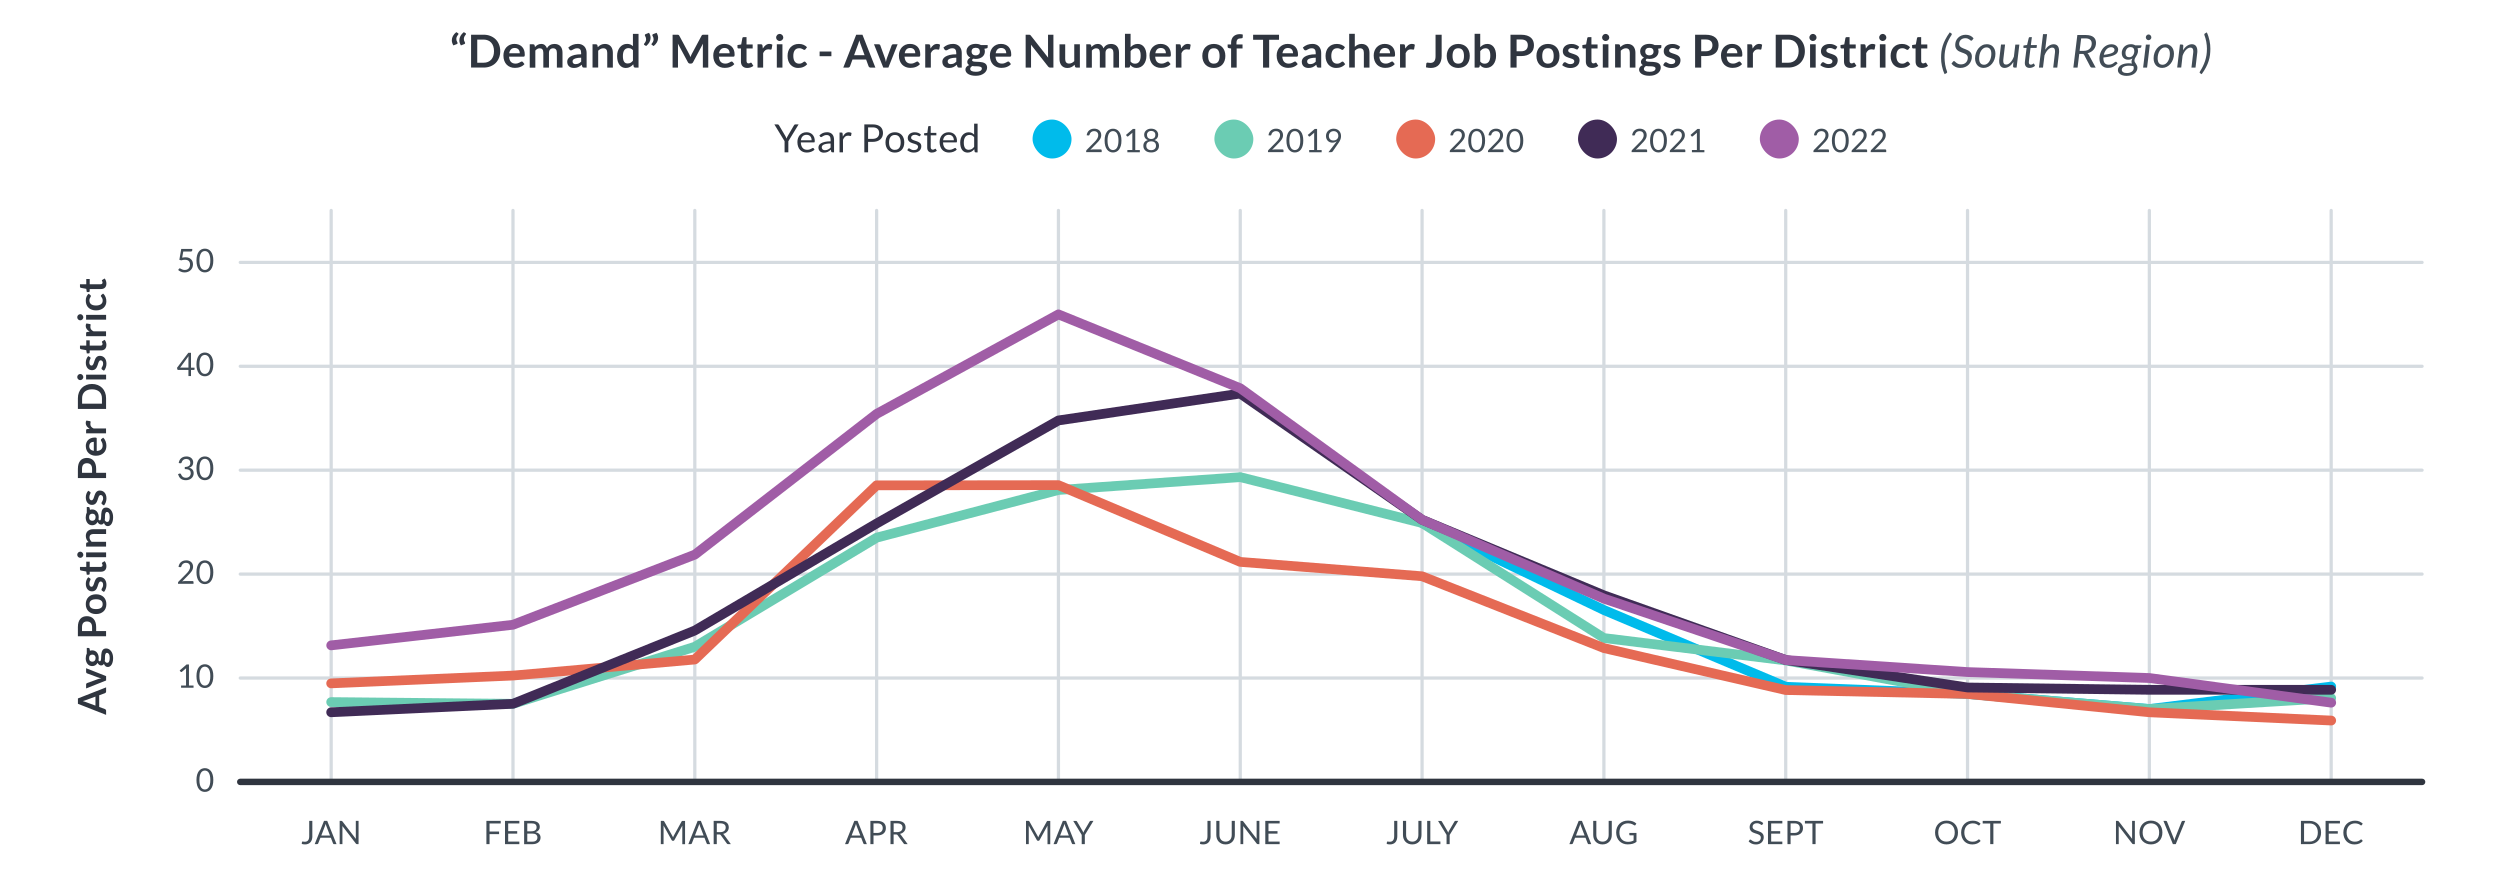 <?xml version="1.0" encoding="UTF-8"?> <svg xmlns="http://www.w3.org/2000/svg" id="graph" viewBox="0 0 770 270"><defs><style>.cls-1{fill:#00bbeb;}.cls-2{fill:#e56a54;}.cls-3{fill:#a05da6;}.cls-4{fill:#d5dbe0;}.cls-5{fill:#402b56;}.cls-6{fill:#414c56;}.cls-7{fill:#6bccb3;}.cls-8{fill:#2f353f;}</style></defs><path class="cls-4" d="m102,241.33c-.28,0-.5-.22-.5-.5V64.82c0-.28.22-.5.5-.5s.5.22.5.5v176c0,.28-.22.5-.5.5Z"></path><path class="cls-4" d="m158,241.33c-.28,0-.5-.22-.5-.5V64.82c0-.28.22-.5.5-.5s.5.22.5.5v176c0,.28-.22.5-.5.5Z"></path><path class="cls-4" d="m214,241.33c-.28,0-.5-.22-.5-.5V64.82c0-.28.22-.5.5-.5s.5.22.5.5v176c0,.28-.22.5-.5.5Z"></path><path class="cls-4" d="m270,241.33c-.28,0-.5-.22-.5-.5V64.82c0-.28.22-.5.5-.5s.5.22.5.5v176c0,.28-.22.5-.5.5Z"></path><path class="cls-4" d="m326,241.33c-.28,0-.5-.22-.5-.5V64.82c0-.28.22-.5.5-.5s.5.22.5.5v176c0,.28-.22.5-.5.5Z"></path><path class="cls-4" d="m382,241.33c-.28,0-.5-.22-.5-.5V64.82c0-.28.22-.5.5-.5s.5.22.5.5v176c0,.28-.22.5-.5.5Z"></path><path class="cls-4" d="m438,241.33c-.28,0-.5-.22-.5-.5V64.82c0-.28.22-.5.5-.5s.5.22.5.5v176c0,.28-.22.5-.5.5Z"></path><path class="cls-4" d="m494,241.33c-.28,0-.5-.22-.5-.5V64.82c0-.28.22-.5.5-.5s.5.22.5.5v176c0,.28-.22.5-.5.5Z"></path><path class="cls-4" d="m550,241.33c-.28,0-.5-.22-.5-.5V64.82c0-.28.22-.5.5-.5s.5.22.5.5v176c0,.28-.22.5-.5.5Z"></path><path class="cls-4" d="m606,241.33c-.28,0-.5-.22-.5-.5V64.82c0-.28.22-.5.5-.5s.5.22.5.5v176c0,.28-.22.5-.5.5Z"></path><path class="cls-4" d="m662,241.33c-.28,0-.5-.22-.5-.5V64.82c0-.28.22-.5.5-.5s.5.22.5.5v176c0,.28-.22.5-.5.5Z"></path><path class="cls-4" d="m718,241.33c-.28,0-.5-.22-.5-.5V64.82c0-.28.22-.5.5-.5s.5.22.5.5v176c0,.28-.22.5-.5.5Z"></path><path class="cls-4" d="m746,209.33H74c-.28,0-.5-.22-.5-.5s.22-.5.5-.5h672c.28,0,.5.22.5.5s-.22.5-.5.5Z"></path><path class="cls-4" d="m746,177.32H74c-.28,0-.5-.22-.5-.5s.22-.5.5-.5h672c.28,0,.5.22.5.5s-.22.5-.5.5Z"></path><path class="cls-4" d="m746,145.32H74c-.28,0-.5-.22-.5-.5s.22-.5.5-.5h672c.28,0,.5.22.5.5s-.22.5-.5.5Z"></path><path class="cls-4" d="m746,113.32H74c-.28,0-.5-.22-.5-.5s.22-.5.5-.5h672c.28,0,.5.22.5.5s-.22.5-.5.5Z"></path><path class="cls-4" d="m746,81.32H74c-.28,0-.5-.22-.5-.5s.22-.5.5-.5h672c.28,0,.5.22.5.5s-.22.5-.5.5Z"></path><path class="cls-6" d="m96.21,257.52c0,.4-.05.76-.15,1.08s-.24.58-.44.8c-.19.22-.43.39-.71.5-.28.12-.6.18-.96.18-.32,0-.66-.05-1.01-.14,0-.1.02-.19.03-.29,0-.09.02-.19.03-.28,0-.06.03-.1.06-.14s.09-.05.16-.05c.06,0,.14.01.24.04s.23.04.4.04c.22,0,.42-.03.59-.1.17-.07.32-.17.43-.31.12-.14.21-.32.27-.54.06-.22.09-.48.09-.78v-4.71h.96v4.69Z"></path><path class="cls-6" d="m103.65,260h-.75c-.09,0-.16-.02-.21-.07-.05-.04-.09-.1-.12-.17l-.67-1.73h-3.22l-.67,1.73c-.02.06-.06.11-.12.16s-.13.07-.21.07h-.75l2.87-7.17h.98l2.87,7.17Zm-4.7-2.66h2.68l-1.12-2.92c-.07-.18-.15-.41-.22-.67-.04.14-.07.26-.11.38-.03.12-.07.22-.1.3l-1.12,2.91Z"></path><path class="cls-6" d="m105.32,252.86s.09.07.14.13l4.15,5.4c0-.09-.02-.17-.02-.25,0-.08,0-.16,0-.24v-5.08h.85v7.17h-.49c-.08,0-.14-.01-.19-.04s-.1-.07-.15-.13l-4.15-5.4c0,.08.01.17.01.25s0,.15,0,.22v5.11h-.85v-7.17h.5c.09,0,.15.01.19.03Z"></path><path class="cls-8" d="m32.68,211.7v1.25c0,.14-.04.26-.1.35s-.16.15-.26.2l-1.77.65v3.59l1.77.65c.09.03.18.1.25.19.08.09.11.21.11.35v1.25l-8.68-3.41v-1.65l8.68-3.41Zm-3.28,5.62v-2.77l-2.89,1.06c-.13.05-.28.1-.45.16-.17.06-.36.12-.57.17.2.06.39.11.57.17.18.05.33.11.46.16l2.87,1.06Z"></path><path class="cls-8" d="m32.68,208.25v1.34l-6.16,2.45v-1.23c0-.11.03-.2.08-.27.05-.07.12-.12.2-.15l3.29-1.19c.19-.07.38-.12.56-.17.18-.05.37-.09.55-.12-.18-.04-.37-.08-.55-.12-.18-.05-.37-.11-.56-.18l-3.29-1.22c-.08-.03-.15-.08-.2-.15-.05-.07-.08-.16-.08-.26v-1.17l6.16,2.44Z"></path><path class="cls-8" d="m26.41,202.71c0-.26.03-.51.08-.74.05-.23.13-.44.24-.64v-1.77h.55c.09,0,.16.02.22.07.05.05.09.13.11.25l.1.55c.1-.04.21-.07.33-.09.12-.02.24-.03.37-.03.3,0,.58.06.83.18.25.12.46.29.63.5.17.21.3.47.4.76.09.29.14.61.14.96,0,.23-.02.46-.07.68.12.19.25.29.39.29.12,0,.22-.06.27-.17.06-.11.1-.26.12-.45.02-.19.04-.4.04-.63s.01-.48.03-.73.06-.49.11-.73c.05-.24.13-.45.24-.63.11-.19.26-.34.44-.45.19-.11.43-.17.72-.17.27,0,.54.07.79.2s.49.33.69.58c.2.25.36.57.48.93.12.37.18.79.18,1.26s-.04.88-.14,1.22c-.09.34-.21.63-.36.85s-.32.4-.52.51c-.2.11-.4.17-.61.17-.29,0-.53-.09-.73-.26s-.35-.42-.47-.73c-.08.15-.2.27-.34.37-.14.09-.32.14-.55.14-.09,0-.19-.02-.28-.05-.1-.03-.2-.08-.29-.15-.1-.07-.19-.15-.27-.25-.09-.1-.16-.22-.23-.35-.17.31-.39.56-.67.73-.28.18-.61.27-.98.27-.3,0-.58-.06-.83-.18-.25-.12-.46-.29-.63-.51-.17-.22-.31-.48-.4-.77-.09-.3-.14-.62-.14-.98Zm3.04,0c0-.18-.02-.34-.08-.48-.05-.14-.12-.25-.21-.34-.09-.09-.19-.16-.32-.2-.12-.05-.26-.07-.41-.07-.3,0-.54.09-.72.27-.18.18-.27.46-.27.82s.09.64.27.82c.18.18.42.27.72.27.14,0,.28-.02.4-.07.12-.04.23-.11.32-.2.09-.09.16-.21.21-.34.05-.14.08-.3.08-.48Zm3.49-1.63c-.12,0-.22.04-.3.11s-.14.17-.18.29c-.04.12-.07.27-.1.43s-.03.34-.03.53v.58c0,.2-.02.39-.07.57.09.17.2.3.33.41s.27.15.44.15c.11,0,.21-.03.3-.08.09-.05.18-.14.24-.26.07-.12.12-.27.16-.46.04-.19.06-.42.06-.69s-.02-.51-.06-.71c-.04-.2-.1-.36-.18-.49-.08-.13-.17-.22-.27-.29-.1-.06-.22-.09-.34-.09Z"></path><path class="cls-8" d="m29.62,194.37h3.05v1.61h-8.68v-2.83c0-.58.07-1.08.2-1.51.14-.42.33-.77.57-1.05.24-.28.54-.48.88-.61.34-.13.71-.2,1.12-.2s.81.07,1.16.21c.35.14.65.35.9.63s.45.63.59,1.05c.14.42.21.91.21,1.48v1.21Zm-1.26,0v-1.21c0-.3-.04-.55-.11-.77-.07-.22-.18-.4-.32-.55-.14-.14-.31-.25-.5-.32-.2-.07-.42-.11-.66-.11s-.44.04-.63.11-.35.18-.48.32-.23.33-.3.55c-.07.22-.1.48-.1.77v1.21h3.11Z"></path><path class="cls-8" d="m26.42,186.08c0-.46.07-.88.22-1.25s.36-.69.63-.96.6-.47,1-.61c.39-.14.83-.22,1.31-.22s.93.07,1.32.22c.39.14.73.35,1,.61s.49.58.64.96.22.79.22,1.25-.07.88-.22,1.25-.36.7-.64.96-.61.47-1,.62-.83.22-1.32.22-.92-.07-1.31-.22-.72-.35-1-.62-.48-.59-.63-.96-.22-.79-.22-1.25Zm5.2,0c0-.51-.17-.89-.52-1.14-.34-.25-.85-.37-1.51-.37s-1.17.12-1.52.37c-.35.25-.52.62-.52,1.14s.18.9.53,1.15c.35.25.85.37,1.51.37s1.16-.12,1.51-.37c.35-.25.52-.63.52-1.15Z"></path><path class="cls-8" d="m27.72,178.13c.06.04.11.08.14.12.03.04.04.1.04.17,0,.07-.02.15-.06.23s-.08.18-.14.28c-.05.11-.09.23-.13.37-.04.14-.06.3-.06.49,0,.29.06.52.19.69s.29.25.49.25c.13,0,.24-.04.33-.13s.17-.2.24-.34c.07-.14.13-.3.18-.48.05-.18.11-.36.18-.55s.14-.37.22-.55c.08-.18.19-.34.31-.48s.28-.26.45-.34c.18-.09.39-.13.64-.13.3,0,.57.05.82.16.25.11.47.27.65.47s.32.46.43.77c.1.31.15.66.15,1.05,0,.21-.02.42-.06.62-.04.2-.09.4-.16.58-.07.19-.15.36-.24.52-.09.16-.19.3-.3.42l-.56-.34c-.07-.04-.12-.1-.16-.16-.04-.06-.05-.14-.05-.23s.03-.18.08-.26.11-.18.17-.29c.06-.11.12-.24.17-.38.05-.15.08-.33.08-.56,0-.18-.02-.33-.06-.45s-.1-.23-.17-.31-.15-.14-.24-.18c-.09-.04-.18-.06-.28-.06-.14,0-.26.04-.35.13-.09.09-.17.2-.24.34-.07.14-.13.3-.18.49-.05.18-.11.37-.18.56-.06.19-.14.38-.23.56-.09.18-.19.34-.33.49-.13.14-.29.26-.49.34-.19.09-.42.13-.7.13-.25,0-.49-.05-.72-.15-.23-.1-.43-.25-.6-.44-.17-.19-.31-.44-.41-.73s-.15-.62-.15-1c0-.42.07-.81.21-1.16s.32-.64.55-.87l.53.34Z"></path><path class="cls-8" d="m32.77,174.43c0,.53-.15.94-.45,1.23-.3.29-.72.43-1.25.43h-3.44v.62c0,.08-.03.15-.08.21-.05.06-.13.09-.23.09h-.59l-.16-.99-1.68-.31c-.08-.02-.14-.05-.19-.11-.04-.06-.07-.13-.07-.22v-.77h1.94v-1.62h1.06v1.62h3.34c.19,0,.34-.05.45-.14.11-.1.16-.22.16-.38,0-.09-.01-.17-.03-.23-.02-.06-.04-.12-.07-.16-.02-.05-.05-.09-.07-.12-.02-.04-.03-.07-.03-.11,0-.04.01-.08.03-.11.02-.03.06-.06.1-.09l.72-.44c.18.22.32.46.41.74.09.28.14.57.14.87Z"></path><path class="cls-8" d="m24.73,169.91c.13,0,.25.03.36.08.11.05.21.12.29.21s.15.19.2.3c.05.12.08.24.08.37s-.02.25-.08.36c-.05.12-.12.21-.2.3s-.18.15-.29.2c-.11.05-.23.08-.36.08s-.26-.03-.37-.08c-.12-.05-.22-.12-.3-.2s-.15-.18-.2-.3c-.05-.11-.07-.23-.07-.36s.02-.26.07-.37c.05-.12.12-.22.2-.3s.18-.16.3-.21c.12-.05.24-.08.37-.08Zm1.79.22h6.16v1.48h-6.16v-1.48Z"></path><path class="cls-8" d="m32.68,168.36h-6.16v-.91c0-.19.09-.32.27-.38l.49-.1c-.13-.12-.24-.26-.35-.39-.1-.14-.19-.29-.27-.44-.08-.15-.13-.32-.17-.5s-.06-.37-.06-.58c0-.34.06-.63.17-.89.11-.26.27-.48.48-.65s.45-.31.74-.4c.29-.09.6-.13.94-.13h3.92v1.48h-3.92c-.38,0-.67.09-.87.26-.21.17-.31.43-.31.78,0,.26.06.5.17.72.12.22.27.44.47.64h4.45v1.48Z"></path><path class="cls-8" d="m26.41,159.31c0-.26.03-.51.08-.74.05-.23.13-.44.24-.64v-1.77h.55c.09,0,.16.02.22.07.05.05.09.13.11.25l.1.55c.1-.04.21-.07.33-.09.12-.02.24-.03.37-.03.3,0,.58.06.83.18.25.12.46.29.63.5.17.21.3.47.4.76.09.29.14.61.14.96,0,.23-.02.46-.07.68.12.19.25.29.39.29.12,0,.22-.06.27-.17.06-.11.1-.26.12-.45.02-.19.04-.4.04-.63s.01-.48.03-.73.06-.49.11-.73c.05-.24.13-.45.24-.63.11-.19.26-.34.44-.45s.43-.17.72-.17c.27,0,.54.07.79.2.26.13.49.33.69.58.2.25.36.56.48.93s.18.79.18,1.26-.04.87-.14,1.22c-.09.34-.21.63-.36.86-.15.23-.32.39-.52.51-.2.11-.4.17-.61.17-.29,0-.53-.09-.73-.26-.2-.18-.35-.42-.47-.73-.08.15-.2.27-.34.37-.14.09-.32.14-.55.14-.09,0-.19-.02-.28-.05-.1-.03-.2-.08-.29-.15-.1-.07-.19-.15-.27-.25-.09-.1-.16-.22-.23-.35-.17.31-.39.56-.67.74-.28.18-.61.27-.98.27-.3,0-.58-.06-.83-.18-.25-.12-.46-.29-.63-.51s-.31-.48-.4-.77c-.09-.3-.14-.62-.14-.97Zm3.04,0c0-.18-.02-.34-.08-.48-.05-.14-.12-.25-.21-.34-.09-.09-.19-.16-.32-.2-.12-.04-.26-.07-.41-.07-.3,0-.54.09-.72.27-.18.18-.27.46-.27.82s.09.64.27.82c.18.18.42.27.72.27.14,0,.28-.02.4-.07.12-.05.23-.12.32-.21.09-.09.16-.2.21-.34.05-.14.08-.3.08-.48Zm3.49-1.63c-.12,0-.22.04-.3.11-.08.07-.14.17-.18.29-.04.12-.07.27-.1.44s-.03.34-.03.53v.58c0,.2-.02.39-.07.57.09.17.2.3.33.41s.27.15.44.15c.11,0,.21-.03.3-.08.09-.05.18-.14.24-.26.07-.12.12-.27.16-.46.04-.19.06-.42.06-.69s-.02-.51-.06-.71c-.04-.2-.1-.37-.18-.5-.08-.13-.17-.23-.27-.29-.1-.06-.22-.09-.34-.09Z"></path><path class="cls-8" d="m27.72,151.48c.06.04.11.08.14.13.03.04.04.1.04.17,0,.07-.02.15-.06.23s-.08.18-.14.28c-.05.11-.09.23-.13.37s-.06.3-.06.49c0,.29.06.52.19.69s.29.25.49.25c.13,0,.24-.04.33-.13s.17-.2.24-.34c.07-.14.13-.3.18-.48.05-.18.11-.36.18-.55.06-.19.14-.37.22-.55s.19-.34.31-.48c.13-.14.28-.26.45-.34.18-.09.39-.13.64-.13.3,0,.57.05.82.16s.47.27.65.47c.18.21.32.46.43.77s.15.66.15,1.05c0,.21-.02.42-.06.62s-.09.4-.16.58c-.07.19-.15.36-.24.52-.09.16-.19.3-.3.42l-.56-.34c-.07-.04-.12-.1-.16-.16-.04-.06-.05-.13-.05-.23s.03-.18.08-.26.11-.18.17-.29.12-.23.17-.38c.05-.15.08-.33.08-.55,0-.18-.02-.33-.06-.45-.04-.13-.1-.23-.17-.31s-.15-.14-.24-.18c-.09-.04-.18-.06-.28-.06-.14,0-.26.04-.35.13-.09.09-.17.2-.24.34-.07.14-.13.3-.18.49-.05.18-.11.37-.18.56s-.14.38-.23.56c-.09.18-.19.34-.33.49-.13.14-.29.26-.49.34-.19.09-.42.13-.7.13-.25,0-.49-.05-.72-.15-.23-.1-.43-.25-.6-.44s-.31-.44-.41-.73c-.1-.29-.15-.62-.15-1.01,0-.42.07-.81.21-1.16.14-.35.32-.64.55-.87l.53.34Z"></path><path class="cls-8" d="m29.62,145.63h3.05v1.61h-8.68v-2.83c0-.58.07-1.08.2-1.51.14-.42.33-.77.57-1.05.24-.28.54-.48.88-.61.34-.13.71-.2,1.12-.2s.81.07,1.16.21c.35.14.65.35.9.63.25.28.45.63.59,1.05.14.42.21.91.21,1.48v1.21Zm-1.26,0v-1.21c0-.29-.04-.55-.11-.77-.07-.22-.18-.4-.32-.55-.14-.14-.31-.25-.5-.32-.2-.07-.42-.11-.66-.11s-.44.04-.63.11c-.19.07-.35.18-.48.32-.13.14-.23.33-.3.55-.07.22-.1.48-.1.77v1.21h3.11Z"></path><path class="cls-8" d="m26.42,137.42c0-.39.06-.74.19-1.07s.31-.61.54-.84c.24-.24.53-.42.88-.55.35-.13.74-.2,1.19-.2.11,0,.21,0,.28.02.07,0,.13.03.17.05s.07.06.09.1c.02.04.03.1.03.17v3.8c.63-.04,1.1-.21,1.39-.51.3-.3.44-.69.44-1.18,0-.24-.03-.45-.08-.62-.06-.17-.12-.33-.19-.46-.07-.13-.13-.24-.19-.34-.06-.1-.08-.19-.08-.29,0-.06.01-.11.04-.16s.06-.08.1-.11l.54-.43c.19.16.35.35.48.55s.23.42.31.64c.08.22.13.45.17.68.03.23.05.45.05.67,0,.43-.07.83-.21,1.2-.14.37-.35.69-.63.96-.28.27-.62.49-1.03.64-.41.16-.88.23-1.42.23-.42,0-.81-.07-1.19-.21-.37-.13-.69-.33-.97-.58s-.49-.56-.65-.93c-.16-.37-.24-.78-.24-1.24Zm1.06-.03c0,.43.12.77.37,1.01.24.24.59.4,1.04.47v-2.79c-.19,0-.37.03-.54.08-.17.05-.32.13-.45.24s-.23.24-.3.41c-.07.16-.11.36-.11.58Z"></path><path class="cls-8" d="m32.68,133.46h-6.16v-.87c0-.15.03-.26.08-.32.06-.06.15-.1.29-.12l.74-.09c-.38-.22-.68-.48-.9-.77-.22-.3-.33-.63-.33-1,0-.3.07-.56.21-.76l1.11.19c.07.01.12.04.15.08.03.04.04.09.04.16,0,.06-.01.14-.04.25-.03.1-.04.24-.04.41,0,.31.08.57.25.79.17.22.42.41.75.56h3.83v1.48Z"></path><path class="cls-8" d="m28.34,118.26c.64,0,1.22.11,1.75.32.53.21.99.51,1.37.89.38.38.68.85.89,1.39.21.54.32,1.14.32,1.79v3.31h-8.68v-3.31c0-.66.11-1.25.32-1.79.21-.54.51-1,.89-1.39.38-.38.84-.68,1.37-.89.53-.21,1.12-.32,1.75-.32Zm0,1.65c-.48,0-.9.06-1.28.19-.38.13-.7.31-.96.54-.26.24-.46.52-.6.86-.14.34-.21.72-.21,1.14v1.69h6.11v-1.69c0-.42-.07-.8-.21-1.14-.14-.34-.34-.62-.6-.86-.26-.24-.58-.42-.96-.54-.38-.13-.8-.19-1.28-.19Z"></path><path class="cls-8" d="m24.73,115.18c.13,0,.25.03.36.08.11.05.21.12.29.21.08.09.15.19.2.3.05.12.08.24.08.37s-.02.25-.08.36c-.05.11-.12.21-.2.3s-.18.15-.29.2c-.11.05-.23.08-.36.08s-.26-.02-.37-.08c-.12-.05-.22-.12-.3-.2s-.15-.18-.2-.3c-.05-.11-.07-.23-.07-.36s.02-.26.07-.37c.05-.12.12-.22.2-.3.08-.09.18-.16.3-.21.12-.05.24-.08.37-.08Zm1.79.22h6.16v1.48h-6.16v-1.48Z"></path><path class="cls-8" d="m27.72,109.98c.06.04.11.08.14.13.03.04.04.1.04.17s-.02.15-.06.23-.08.18-.14.29c-.05.11-.09.23-.13.37-.04.14-.06.3-.06.49,0,.29.06.52.19.69s.29.25.49.25c.13,0,.24-.04.33-.13s.17-.2.24-.34c.07-.14.13-.3.18-.48.05-.18.11-.36.18-.55s.14-.37.22-.55c.08-.18.19-.34.31-.48s.28-.26.45-.34c.18-.09.39-.13.64-.13.3,0,.57.05.82.16.25.11.47.27.65.47s.32.46.43.77c.1.31.15.66.15,1.05,0,.21-.02.42-.06.62-.04.2-.09.4-.16.58-.07.19-.15.36-.24.52-.09.16-.19.3-.3.42l-.56-.34c-.07-.04-.12-.1-.16-.16-.04-.06-.05-.14-.05-.23s.03-.18.08-.26.11-.18.17-.29c.06-.11.12-.23.17-.38.05-.15.08-.33.08-.55,0-.18-.02-.33-.06-.45s-.1-.23-.17-.31-.15-.14-.24-.18c-.09-.04-.18-.06-.28-.06-.14,0-.26.04-.35.13-.09.09-.17.2-.24.34-.07.14-.13.3-.18.49-.05.18-.11.37-.18.56-.06.19-.14.38-.23.56-.09.18-.19.34-.33.49-.13.14-.29.26-.49.34-.19.09-.42.13-.7.13-.25,0-.49-.05-.72-.15-.23-.1-.43-.25-.6-.44-.17-.19-.31-.44-.41-.73s-.15-.62-.15-1c0-.42.07-.81.21-1.16.14-.35.32-.64.55-.87l.53.34Z"></path><path class="cls-8" d="m32.77,106.27c0,.53-.15.94-.45,1.23-.3.29-.72.43-1.25.43h-3.44v.62c0,.08-.03.15-.08.21-.05.06-.13.09-.23.09h-.59l-.16-.99-1.68-.31c-.08-.02-.14-.05-.19-.11-.04-.06-.07-.13-.07-.22v-.77h1.94v-1.62h1.06v1.62h3.34c.19,0,.34-.05.45-.14.11-.1.16-.22.16-.38,0-.09-.01-.17-.03-.23-.02-.06-.04-.12-.07-.16-.02-.04-.05-.09-.07-.12-.02-.04-.03-.07-.03-.11,0-.04.01-.08.03-.11.02-.03.06-.06.1-.09l.72-.45c.18.22.32.46.41.74.09.28.14.57.14.87Z"></path><path class="cls-8" d="m32.68,103.55h-6.16v-.87c0-.15.03-.26.08-.32.06-.06.15-.1.29-.12l.74-.09c-.38-.22-.68-.48-.9-.77-.22-.29-.33-.63-.33-1,0-.3.07-.56.21-.76l1.11.19c.07.01.12.04.15.08.03.04.04.09.04.16,0,.06-.01.14-.04.25-.03.1-.04.24-.04.41,0,.31.08.57.25.79.17.22.42.41.75.56h3.83v1.48Z"></path><path class="cls-8" d="m24.73,96.76c.13,0,.25.03.36.08.11.05.21.12.29.21.08.09.15.19.2.3.05.12.08.24.08.37s-.02.25-.08.36c-.05.11-.12.21-.2.3s-.18.15-.29.2c-.11.05-.23.08-.36.08s-.26-.02-.37-.08c-.12-.05-.22-.12-.3-.2s-.15-.18-.2-.3c-.05-.11-.07-.23-.07-.36s.02-.26.07-.37c.05-.12.12-.22.2-.3.08-.09.18-.16.3-.21.12-.05.24-.08.37-.08Zm1.79.22h6.16v1.48h-6.16v-1.48Z"></path><path class="cls-8" d="m27.82,90.88c.06.04.1.09.13.13.03.04.05.1.05.18s-.02.15-.07.22c-.05.07-.1.16-.16.26-.06.1-.11.22-.16.36-.05.14-.07.31-.07.51,0,.26.05.49.14.68.09.2.23.36.4.49.18.13.39.23.64.29.25.06.53.1.85.1s.62-.04.88-.11.47-.17.65-.3c.17-.13.31-.29.4-.48.09-.19.13-.4.13-.64s-.03-.43-.09-.57-.12-.27-.19-.37-.13-.19-.19-.26c-.06-.07-.09-.16-.09-.25,0-.12.05-.21.14-.27l.54-.43c.19.16.35.34.48.53.13.19.23.39.31.6.08.21.13.42.17.64.03.22.05.44.05.65,0,.38-.07.74-.21,1.07s-.35.63-.62.88-.6.45-1,.59c-.39.15-.84.22-1.35.22-.45,0-.87-.06-1.26-.2-.39-.13-.72-.32-1-.57-.28-.25-.5-.56-.66-.94-.16-.37-.24-.8-.24-1.28s.07-.86.22-1.21.36-.66.64-.93l.54.39Z"></path><path class="cls-8" d="m32.77,87.37c0,.53-.15.94-.45,1.23-.3.29-.72.43-1.25.43h-3.44v.62c0,.08-.03.15-.08.21-.05.06-.13.09-.23.09h-.59l-.16-.99-1.68-.31c-.08-.02-.14-.05-.19-.11s-.07-.13-.07-.22v-.77h1.94v-1.62h1.06v1.62h3.34c.19,0,.34-.05.45-.14.11-.1.16-.22.16-.38,0-.09-.01-.17-.03-.23s-.04-.12-.07-.16c-.02-.05-.05-.09-.07-.12s-.03-.07-.03-.11c0-.04.01-.08.03-.11s.06-.06.1-.09l.72-.44c.18.22.32.46.41.74s.14.57.14.87Z"></path><path class="cls-6" d="m154.22,252.83v.79h-3.44v2.5h2.94v.79h-2.94v3.08h-.97v-7.17h4.42Z"></path><path class="cls-6" d="m159.96,252.83v.79h-3.44v2.38h2.78v.76h-2.78v2.45h3.44v.79h-4.42v-7.17h4.42Z"></path><path class="cls-6" d="m161.43,260v-7.17h2.28c.44,0,.82.04,1.14.13s.58.21.79.37.36.36.46.59c.1.23.15.49.15.78,0,.18-.03.35-.08.51-.06.16-.14.31-.25.46-.11.14-.25.26-.42.38-.17.11-.37.2-.59.27.52.1.92.29,1.18.57s.4.63.4,1.08c0,.3-.06.58-.17.83-.11.25-.27.46-.49.64-.22.18-.48.32-.79.42-.31.1-.67.15-1.07.15h-2.53Zm.97-3.96h1.28c.27,0,.51-.03.71-.09.2-.06.37-.14.5-.25.13-.11.23-.24.29-.39.06-.15.09-.32.09-.5,0-.42-.13-.73-.38-.92-.25-.2-.65-.29-1.18-.29h-1.31v2.45Zm0,.69v2.5h1.55c.28,0,.51-.03.71-.09s.36-.15.49-.27c.13-.12.22-.25.28-.41.06-.16.09-.33.09-.52,0-.37-.13-.66-.39-.88-.26-.22-.66-.32-1.19-.32h-1.54Z"></path><path class="cls-6" d="m207.2,257.66c.04.09.07.18.1.27.03-.09.07-.18.1-.27s.08-.17.12-.26l2.42-4.4c.04-.08.09-.12.14-.14.05-.02.11-.02.2-.02h.72v7.17h-.85v-5.27c0-.07,0-.14,0-.22s0-.16.02-.25l-2.46,4.48c-.08.15-.2.22-.35.22h-.14c-.15,0-.27-.08-.35-.22l-2.51-4.5c.01.09.02.17.02.25s0,.16,0,.23v5.27h-.85v-7.17h.71c.09,0,.15,0,.2.02.05.02.09.06.13.14l2.48,4.41c.05.08.09.16.12.25Z"></path><path class="cls-6" d="m218.73,260h-.75c-.09,0-.16-.02-.21-.07-.05-.04-.09-.1-.12-.17l-.67-1.73h-3.22l-.67,1.73c-.02.06-.06.11-.12.16s-.13.07-.21.07h-.75l2.87-7.17h.98l2.87,7.17Zm-4.7-2.66h2.68l-1.12-2.92c-.07-.18-.15-.41-.22-.67-.04.14-.07.26-.11.38-.03.12-.07.22-.1.3l-1.12,2.91Z"></path><path class="cls-6" d="m220.77,257.01v2.99h-.96v-7.17h2.02c.45,0,.84.05,1.17.14s.6.22.82.4c.22.17.37.38.48.63.1.25.16.52.16.82,0,.25-.04.49-.12.71-.08.22-.2.42-.35.59-.15.17-.34.32-.55.45-.22.12-.47.22-.74.28.12.07.23.17.32.3l2.09,2.85h-.86c-.18,0-.31-.07-.39-.21l-1.86-2.56c-.06-.08-.12-.14-.18-.17-.07-.04-.17-.05-.3-.05h-.73Zm0-.71h1.02c.28,0,.53-.03.75-.1.22-.07.4-.17.54-.29s.25-.27.33-.45c.07-.17.11-.37.11-.58,0-.43-.14-.75-.42-.96s-.7-.33-1.26-.33h-1.06v2.71Z"></path><path class="cls-6" d="m266.99,260h-.75c-.09,0-.16-.02-.21-.07-.05-.04-.09-.1-.12-.17l-.67-1.73h-3.22l-.67,1.73c-.02.06-.06.11-.12.16s-.13.07-.21.07h-.75l2.87-7.17h.98l2.87,7.17Zm-4.7-2.66h2.68l-1.12-2.92c-.07-.18-.15-.41-.22-.67-.04.14-.07.26-.11.38-.03.12-.07.22-.1.3l-1.12,2.91Z"></path><path class="cls-6" d="m269.04,257.32v2.68h-.96v-7.17h2.11c.45,0,.85.05,1.18.16.33.11.61.25.83.45.22.19.38.43.49.7.11.27.16.58.16.92s-.06.64-.17.92-.29.51-.51.71-.5.36-.84.47-.71.17-1.15.17h-1.15Zm0-.77h1.15c.28,0,.52-.04.73-.11.21-.07.39-.18.53-.31.14-.13.25-.29.32-.47.07-.18.11-.39.11-.61,0-.46-.14-.81-.42-1.07-.28-.26-.71-.38-1.28-.38h-1.15v2.95Z"></path><path class="cls-6" d="m275.23,257.01v2.99h-.96v-7.17h2.02c.45,0,.84.05,1.17.14s.6.22.82.4c.22.17.37.38.48.63.1.25.16.52.16.82,0,.25-.04.49-.12.71-.08.22-.2.42-.35.59-.15.17-.34.32-.55.45-.22.12-.47.22-.74.28.12.07.23.17.32.3l2.09,2.85h-.86c-.18,0-.31-.07-.39-.21l-1.86-2.56c-.06-.08-.12-.14-.18-.17-.07-.04-.17-.05-.3-.05h-.73Zm0-.71h1.02c.28,0,.53-.03.75-.1.22-.07.4-.17.54-.29s.25-.27.33-.45c.07-.17.11-.37.11-.58,0-.43-.14-.75-.42-.96s-.7-.33-1.26-.33h-1.06v2.71Z"></path><path class="cls-6" d="m319.68,257.66c.04.09.07.18.1.27.03-.09.07-.18.1-.27s.08-.17.12-.26l2.42-4.4c.04-.08.09-.12.14-.14.05-.02.11-.02.2-.02h.72v7.17h-.85v-5.27c0-.07,0-.14,0-.22s0-.16.02-.25l-2.46,4.48c-.08.15-.2.22-.35.22h-.14c-.15,0-.27-.08-.35-.22l-2.51-4.5c.01.09.02.17.02.25s0,.16,0,.23v5.27h-.85v-7.17h.71c.09,0,.15,0,.2.02.05.02.09.06.13.14l2.48,4.41c.05.08.09.16.12.25Z"></path><path class="cls-6" d="m331.21,260h-.75c-.09,0-.16-.02-.21-.07-.05-.04-.09-.1-.12-.17l-.67-1.73h-3.22l-.67,1.73c-.02.06-.06.11-.12.16s-.13.07-.21.07h-.75l2.87-7.17h.98l2.87,7.17Zm-4.7-2.66h2.68l-1.12-2.92c-.07-.18-.15-.41-.22-.67-.04.14-.07.26-.11.38-.03.12-.07.22-.1.3l-1.12,2.91Z"></path><path class="cls-6" d="m334.13,257.15v2.85h-.96v-2.85l-2.62-4.31h.85c.09,0,.15.02.21.06.05.04.09.1.13.16l1.64,2.79c.07.12.12.23.17.33.04.1.09.21.12.3.04-.1.08-.21.12-.31s.1-.21.17-.33l1.64-2.79c.03-.05.07-.1.12-.15.05-.05.12-.07.2-.07h.86l-2.63,4.31Z"></path><path class="cls-6" d="m372.87,257.52c0,.4-.05.76-.15,1.08s-.24.58-.44.8c-.19.22-.43.39-.71.5-.28.12-.6.18-.96.18-.32,0-.66-.05-1.01-.14,0-.1.02-.19.03-.29,0-.09.02-.19.03-.28,0-.06.03-.1.06-.14s.09-.05.16-.05c.06,0,.14.01.24.04s.23.04.4.04c.22,0,.42-.03.59-.1.17-.07.32-.17.43-.31.12-.14.21-.32.27-.54.06-.22.09-.48.09-.78v-4.71h.96v4.69Z"></path><path class="cls-6" d="m377.48,259.23c.3,0,.56-.05.8-.15.23-.1.43-.24.59-.42.16-.18.29-.4.37-.65s.13-.52.13-.83v-4.35h.96v4.35c0,.41-.07.8-.2,1.15-.13.35-.32.66-.56.92-.25.26-.54.46-.9.61-.35.15-.75.22-1.19.22s-.84-.07-1.19-.22c-.35-.15-.65-.35-.9-.61-.25-.26-.44-.56-.57-.92-.13-.35-.2-.74-.2-1.15v-4.35h.97v4.35c0,.3.04.58.13.83s.21.46.37.64c.16.18.36.32.59.42s.5.15.8.15Z"></path><path class="cls-6" d="m382.77,252.86s.09.07.14.13l4.15,5.4c0-.09-.02-.17-.02-.25,0-.08,0-.16,0-.24v-5.08h.85v7.17h-.49c-.08,0-.14-.01-.19-.04s-.1-.07-.15-.13l-4.15-5.4c0,.08.01.17.01.25s0,.15,0,.22v5.11h-.85v-7.17h.5c.09,0,.15.01.19.03Z"></path><path class="cls-6" d="m394.13,252.83v.79h-3.44v2.38h2.78v.76h-2.78v2.45h3.44v.79h-4.42v-7.17h4.42Z"></path><path class="cls-6" d="m430.37,257.52c0,.4-.05.76-.15,1.08-.1.32-.24.58-.43.8s-.43.39-.71.5c-.28.12-.6.18-.96.18-.32,0-.66-.05-1.01-.14,0-.1.01-.19.03-.29,0-.09.02-.19.03-.28,0-.06.03-.1.06-.14s.09-.05.16-.05c.06,0,.14.01.24.04.1.03.23.04.4.04.22,0,.42-.03.59-.1.17-.07.32-.17.43-.31.12-.14.21-.32.27-.54.06-.22.09-.48.09-.78v-4.71h.96v4.69Z"></path><path class="cls-6" d="m434.98,259.23c.3,0,.56-.05.79-.15.23-.1.43-.24.59-.42.16-.18.29-.4.37-.65s.13-.52.13-.83v-4.35h.96v4.35c0,.41-.07.8-.2,1.15s-.32.66-.56.92c-.25.26-.54.46-.9.61-.35.15-.75.22-1.19.22s-.84-.07-1.19-.22c-.35-.15-.65-.35-.9-.61-.25-.26-.44-.56-.57-.92-.13-.35-.2-.74-.2-1.15v-4.35h.97v4.35c0,.3.04.58.13.83s.21.46.37.64c.16.18.36.32.59.42.24.1.5.15.8.15Z"></path><path class="cls-6" d="m440.54,259.18h3.1v.82h-4.07v-7.17h.97v6.35Z"></path><path class="cls-6" d="m446.5,257.15v2.85h-.96v-2.85l-2.62-4.31h.85c.09,0,.15.02.21.06.05.04.09.1.13.16l1.64,2.79c.07.12.12.23.17.33.04.1.08.21.12.3.04-.1.08-.21.12-.31.04-.1.1-.21.17-.33l1.63-2.79c.03-.05.07-.1.12-.15.05-.05.12-.07.2-.07h.86l-2.63,4.31Z"></path><path class="cls-6" d="m490.09,260h-.75c-.09,0-.16-.02-.21-.07-.05-.04-.09-.1-.12-.17l-.67-1.73h-3.22l-.67,1.73c-.02.06-.06.11-.12.16s-.13.07-.21.07h-.75l2.87-7.17h.99l2.87,7.17Zm-4.7-2.66h2.67l-1.12-2.92c-.07-.18-.14-.41-.21-.67-.04.14-.07.26-.11.38-.04.12-.07.22-.1.3l-1.12,2.91Z"></path><path class="cls-6" d="m493.58,259.23c.3,0,.56-.05.8-.15.23-.1.43-.24.59-.42.16-.18.29-.4.37-.65s.13-.52.13-.83v-4.35h.96v4.35c0,.41-.07.8-.2,1.15-.13.35-.32.66-.57.92-.25.26-.54.46-.9.61-.35.15-.75.22-1.19.22s-.84-.07-1.19-.22c-.35-.15-.65-.35-.9-.61-.25-.26-.44-.56-.57-.92s-.2-.74-.2-1.15v-4.35h.96v4.35c0,.3.04.58.13.83s.21.46.37.64c.16.18.36.32.59.42.23.1.5.15.8.15Z"></path><path class="cls-6" d="m501.37,259.29c.19,0,.37,0,.53-.03.16-.02.31-.05.46-.08.14-.04.28-.08.41-.13.13-.05.25-.11.38-.18v-1.58h-1.11c-.06,0-.11-.02-.15-.05-.04-.04-.06-.08-.06-.14v-.55h2.2v2.75c-.18.13-.37.24-.56.34s-.4.18-.62.24c-.22.06-.46.11-.71.14-.25.03-.53.05-.82.05-.52,0-1-.09-1.43-.27-.43-.18-.81-.43-1.12-.75-.31-.32-.56-.71-.73-1.16-.17-.45-.26-.94-.26-1.48s.08-1.04.26-1.5.42-.84.74-1.16c.32-.32.7-.57,1.16-.75.45-.18.96-.26,1.52-.26.28,0,.55.02.79.06.24.04.47.1.68.18.21.08.4.17.58.29.18.11.34.24.49.38l-.27.44c-.06.09-.13.13-.22.13-.05,0-.11-.02-.18-.05-.08-.05-.18-.1-.28-.17-.1-.07-.23-.13-.38-.19s-.32-.11-.52-.16c-.2-.04-.44-.07-.72-.07-.4,0-.77.07-1.09.2-.33.13-.61.32-.84.57-.23.25-.41.54-.53.89-.12.35-.19.74-.19,1.17s.06.86.19,1.21c.13.36.31.66.54.9.23.25.51.43.83.56s.67.2,1.06.2Z"></path><path class="cls-6" d="m542.84,253.95s-.06.09-.09.11c-.03.02-.08.04-.13.04-.06,0-.12-.03-.2-.08-.08-.06-.17-.12-.29-.19-.12-.07-.25-.13-.42-.19-.16-.06-.36-.08-.59-.08-.22,0-.41.03-.58.09-.17.06-.31.14-.42.24-.11.1-.2.22-.25.35s-.08.28-.08.44c0,.2.05.37.15.5.1.13.23.24.39.34.16.09.34.17.55.24s.42.14.63.21.42.16.63.25c.21.09.39.21.55.35.16.14.29.31.39.52.1.2.15.45.15.75,0,.31-.05.61-.16.88-.11.28-.26.51-.47.72s-.46.36-.75.48c-.3.12-.64.18-1.02.18-.46,0-.89-.08-1.27-.25-.38-.17-.71-.4-.98-.68l.28-.46s.06-.07.1-.09c.04-.02.08-.04.13-.04.07,0,.15.04.24.11s.2.16.34.25c.13.09.3.17.49.25.19.08.43.11.7.11.23,0,.43-.03.62-.09.18-.06.33-.15.46-.27s.22-.25.29-.41c.07-.16.1-.34.1-.54,0-.22-.05-.39-.15-.53-.1-.14-.23-.25-.39-.35-.16-.09-.34-.17-.55-.24-.21-.07-.42-.13-.63-.2s-.42-.15-.63-.24c-.21-.09-.39-.21-.55-.35-.16-.14-.29-.32-.39-.54-.1-.21-.15-.48-.15-.8,0-.25.05-.5.15-.73.1-.24.24-.45.43-.63.19-.18.42-.33.69-.44.27-.11.59-.17.95-.17.4,0,.76.06,1.09.19.33.13.62.31.87.55l-.24.46Z"></path><path class="cls-6" d="m548.96,252.83v.79h-3.44v2.38h2.78v.76h-2.78v2.45h3.44v.79h-4.42v-7.17h4.42Z"></path><path class="cls-6" d="m551.5,257.32v2.68h-.96v-7.17h2.12c.45,0,.85.05,1.18.16.33.11.61.25.83.45s.38.43.49.7c.11.27.16.58.16.92s-.06.64-.17.92c-.12.28-.29.51-.51.71-.23.2-.5.36-.84.47-.33.11-.71.17-1.14.17h-1.15Zm0-.77h1.15c.28,0,.52-.04.73-.11s.39-.18.53-.31c.14-.13.25-.29.33-.47.07-.18.11-.39.11-.61,0-.46-.14-.81-.42-1.07-.28-.26-.71-.38-1.28-.38h-1.15v2.95Z"></path><path class="cls-6" d="m561.51,252.83v.81h-2.31v6.35h-.97v-6.35h-2.32v-.81h5.61Z"></path><path class="cls-6" d="m603.06,256.42c0,.54-.08,1.03-.25,1.48s-.41.83-.72,1.16-.68.57-1.12.75c-.44.18-.92.27-1.44.27s-1.01-.09-1.44-.27c-.43-.18-.8-.43-1.12-.75-.31-.32-.55-.71-.72-1.16s-.25-.94-.25-1.48.08-1.03.25-1.48.41-.83.72-1.16c.31-.33.68-.58,1.12-.76.43-.18.91-.27,1.44-.27s1.01.09,1.44.27c.43.18.81.43,1.12.76s.55.71.72,1.16.25.94.25,1.48Zm-1,0c0-.44-.06-.83-.18-1.19-.12-.35-.29-.65-.51-.89-.22-.24-.49-.43-.8-.56s-.66-.2-1.05-.2-.73.07-1.05.2c-.31.13-.58.32-.8.56-.22.24-.39.54-.51.89-.12.35-.18.75-.18,1.19s.06.83.18,1.18c.12.35.29.64.51.88s.49.43.8.55c.31.13.66.19,1.05.19s.74-.06,1.05-.19c.31-.13.58-.31.8-.55s.39-.54.51-.88c.12-.35.18-.74.18-1.18Z"></path><path class="cls-6" d="m609.51,258.52c.05,0,.1.02.15.07l.38.42c-.29.34-.65.6-1.07.79-.42.19-.92.29-1.51.29-.52,0-.99-.09-1.41-.27-.42-.18-.78-.43-1.08-.75-.3-.32-.53-.71-.69-1.16-.16-.45-.25-.94-.25-1.48s.09-1.04.26-1.49.42-.84.74-1.16.7-.57,1.14-.75c.44-.18.93-.27,1.46-.27s.98.08,1.36.25c.38.16.72.38,1.02.67l-.32.44s-.05.06-.08.08-.07.03-.13.03c-.04,0-.09-.02-.14-.05-.05-.03-.11-.07-.17-.12-.07-.05-.15-.1-.24-.15-.09-.05-.2-.1-.32-.15s-.27-.09-.43-.12c-.16-.03-.35-.05-.57-.05-.38,0-.73.07-1.05.2-.32.13-.59.32-.82.56-.23.24-.41.54-.54.89-.13.35-.19.74-.19,1.17s.06.84.19,1.2c.13.35.3.65.53.89.22.24.48.43.79.55.3.13.63.19.98.19.21,0,.41-.01.58-.04.17-.02.33-.06.47-.12.15-.05.28-.12.41-.2.12-.08.25-.18.38-.29.06-.05.11-.08.17-.08Z"></path><path class="cls-6" d="m616.27,252.83v.81h-2.31v6.35h-.97v-6.35h-2.32v-.81h5.61Z"></path><path class="cls-6" d="m652.42,252.86s.09.07.14.13l4.15,5.4c0-.09-.02-.17-.02-.25,0-.08,0-.16,0-.24v-5.08h.85v7.17h-.49c-.08,0-.14-.01-.19-.04s-.1-.07-.15-.13l-4.15-5.4c0,.08.01.17.01.25,0,.08,0,.15,0,.22v5.11h-.85v-7.17h.5c.09,0,.15.01.19.03Z"></path><path class="cls-6" d="m666.02,256.42c0,.54-.08,1.03-.25,1.48s-.41.83-.72,1.16-.68.57-1.12.75c-.44.18-.92.27-1.44.27s-1.01-.09-1.44-.27c-.43-.18-.8-.43-1.12-.75-.31-.32-.55-.71-.72-1.16s-.25-.94-.25-1.48.08-1.03.25-1.48.41-.83.72-1.16c.31-.33.68-.58,1.12-.76.43-.18.91-.27,1.44-.27s1.01.09,1.44.27c.43.18.81.43,1.12.76s.55.71.72,1.16.25.94.25,1.48Zm-1,0c0-.44-.06-.83-.18-1.19-.12-.35-.29-.65-.51-.89-.22-.24-.49-.43-.8-.56s-.66-.2-1.05-.2-.73.07-1.05.2c-.31.13-.58.32-.8.56-.22.24-.39.54-.51.89-.12.35-.18.75-.18,1.19s.06.83.18,1.18c.12.35.29.64.51.88s.49.43.8.55c.31.13.66.19,1.05.19s.74-.06,1.05-.19c.31-.13.58-.31.8-.55s.39-.54.51-.88c.12-.35.18-.74.18-1.18Z"></path><path class="cls-6" d="m666.34,252.83h.77c.09,0,.16.02.21.06.05.04.09.1.12.17l2.03,5.06c.05.11.09.24.13.37.04.13.08.27.11.41.03-.14.06-.28.1-.41.04-.13.08-.26.12-.37l2.01-5.06c.02-.06.06-.11.12-.16.06-.05.13-.07.21-.07h.78l-2.92,7.17h-.88l-2.92-7.17Z"></path><path class="cls-6" d="m714.89,256.42c0,.54-.08,1.02-.25,1.46-.17.44-.41.82-.72,1.13-.31.31-.68.56-1.11.73-.43.17-.91.26-1.44.26h-2.68v-7.17h2.68c.53,0,1.01.09,1.44.26.43.17.8.42,1.11.73.31.32.55.69.72,1.13.17.44.25.93.25,1.46Zm-1,0c0-.44-.06-.83-.18-1.18-.12-.35-.29-.64-.51-.88-.22-.24-.49-.42-.8-.55-.31-.13-.66-.19-1.04-.19h-1.71v5.59h1.71c.38,0,.73-.06,1.04-.19.31-.13.58-.31.8-.55.22-.24.39-.53.51-.88.12-.35.18-.74.18-1.18Z"></path><path class="cls-6" d="m720.7,252.83v.79h-3.44v2.38h2.78v.76h-2.78v2.45h3.44v.79h-4.42v-7.17h4.42Z"></path><path class="cls-6" d="m727.23,258.52c.05,0,.1.02.14.07l.38.42c-.29.34-.65.6-1.07.79-.42.19-.92.29-1.51.29-.52,0-.99-.09-1.41-.27-.42-.18-.78-.43-1.08-.75-.3-.32-.53-.71-.69-1.16-.16-.45-.24-.94-.24-1.48s.09-1.04.26-1.49c.18-.45.42-.84.74-1.16.32-.32.7-.57,1.14-.75.44-.18.93-.27,1.46-.27s.98.08,1.36.25.72.38,1.02.67l-.31.44s-.05.06-.08.08c-.03.02-.07.03-.13.03-.04,0-.09-.02-.14-.05-.05-.03-.11-.07-.17-.12s-.14-.1-.24-.15c-.09-.05-.2-.1-.32-.15-.12-.05-.27-.09-.43-.12-.16-.03-.35-.05-.56-.05-.38,0-.73.07-1.05.2s-.59.32-.82.56c-.23.24-.41.54-.54.89-.13.35-.19.74-.19,1.17s.06.84.19,1.2c.13.35.3.65.53.89.22.24.48.43.79.55.3.13.63.19.98.19.21,0,.41-.01.58-.04.17-.02.33-.06.47-.12.14-.05.28-.12.4-.2.12-.08.25-.18.38-.29.06-.05.11-.08.17-.08Z"></path><path class="cls-6" d="m65.7,240.25c0,.63-.07,1.17-.2,1.63-.13.46-.32.84-.55,1.14-.23.3-.51.52-.83.67s-.66.22-1.02.22-.71-.07-1.02-.22-.59-.37-.82-.67c-.23-.3-.42-.68-.55-1.14-.13-.46-.2-1-.2-1.63s.07-1.17.2-1.63.32-.84.55-1.14.51-.53.82-.67.66-.22,1.02-.22.7.07,1.02.22.59.37.83.67.42.68.55,1.14c.14.46.2,1,.2,1.63Zm-.92,0c0-.55-.05-1.01-.14-1.38-.09-.37-.21-.67-.37-.9-.15-.23-.33-.39-.54-.49-.2-.1-.41-.15-.63-.15s-.43.05-.64.15c-.2.1-.38.26-.53.49s-.28.53-.37.9c-.09.37-.14.83-.14,1.38s.05,1,.14,1.38.21.67.37.89.33.39.53.49c.2.1.42.15.64.15s.43-.05.63-.15c.2-.1.38-.26.54-.49.16-.23.28-.52.37-.89s.14-.83.14-1.38Z"></path><path class="cls-6" d="m55.76,211.14h1.54v-4.88c0-.15,0-.29.02-.44l-1.28,1.09s-.07.05-.1.06-.06.02-.09.02c-.05,0-.1-.01-.14-.03-.04-.02-.07-.05-.09-.08l-.28-.38,2.13-1.85h.73v6.5h1.41v.68h-3.84v-.68Z"></path><path class="cls-6" d="m65.7,208.25c0,.63-.07,1.17-.2,1.63-.13.46-.32.84-.55,1.14s-.51.52-.83.67-.66.22-1.02.22-.71-.07-1.02-.22-.59-.37-.82-.67-.42-.68-.55-1.14c-.13-.46-.2-1-.2-1.63s.07-1.17.2-1.63.32-.84.55-1.14.51-.53.82-.67.66-.22,1.02-.22.7.07,1.02.22.59.37.83.67.42.68.55,1.14c.14.46.2,1,.2,1.63Zm-.92,0c0-.55-.05-1.01-.14-1.38-.09-.37-.21-.67-.37-.9-.15-.23-.33-.39-.54-.49-.2-.1-.41-.15-.63-.15s-.43.05-.64.15c-.2.1-.38.26-.53.49s-.28.53-.37.9c-.09.37-.14.83-.14,1.38s.05,1,.14,1.38.21.67.37.89.33.39.53.49c.2.1.42.15.64.15s.43-.05.63-.15c.2-.1.38-.26.54-.49.16-.23.28-.52.37-.89s.14-.83.14-1.38Z"></path><path class="cls-6" d="m57.33,172.58c.3,0,.59.04.85.13s.49.22.68.39c.19.17.34.38.45.63.11.25.16.53.16.84,0,.27-.04.51-.12.74-.08.23-.19.44-.33.65-.14.21-.29.41-.47.6-.18.2-.37.39-.57.6l-1.88,1.93c.13-.04.27-.07.4-.09s.27-.03.4-.03h2.4c.1,0,.17.03.23.09s.08.13.08.22v.54h-4.78v-.31c0-.06.01-.13.04-.19s.07-.13.12-.19l2.29-2.3c.19-.19.36-.38.52-.56.16-.18.29-.36.4-.54.11-.18.2-.36.26-.55.06-.18.09-.38.09-.59s-.03-.39-.1-.55c-.07-.16-.16-.29-.27-.39s-.25-.18-.41-.23-.33-.08-.5-.08-.35.03-.5.08c-.15.05-.29.13-.41.22-.12.09-.22.21-.3.34-.08.13-.14.27-.17.43-.03.1-.07.17-.12.21s-.12.07-.21.07c-.02,0-.03,0-.05,0-.02,0-.04,0-.06,0l-.46-.08c.05-.33.14-.62.27-.87s.3-.46.51-.63.44-.3.71-.39c.27-.09.55-.13.86-.13Z"></path><path class="cls-6" d="m65.7,176.25c0,.63-.07,1.17-.2,1.63-.13.46-.32.84-.55,1.14s-.51.52-.83.67-.66.22-1.02.22-.71-.07-1.02-.22-.59-.37-.82-.67-.42-.68-.55-1.14c-.13-.46-.2-1-.2-1.63s.07-1.17.2-1.63.32-.84.55-1.14.51-.53.82-.67.66-.22,1.02-.22.7.07,1.02.22.59.37.83.67.42.68.55,1.14c.14.46.2,1,.2,1.63Zm-.92,0c0-.55-.05-1.01-.14-1.38-.09-.37-.21-.67-.37-.9-.15-.23-.33-.39-.54-.49-.2-.1-.41-.15-.63-.15s-.43.05-.64.15c-.2.1-.38.26-.53.49s-.28.53-.37.9c-.09.37-.14.83-.14,1.38s.05,1,.14,1.38.21.67.37.89.33.39.53.49c.2.1.42.15.64.15s.43-.05.63-.15c.2-.1.38-.26.54-.49.16-.23.28-.52.37-.89s.14-.83.14-1.38Z"></path><path class="cls-6" d="m57.42,140.58c.3,0,.58.04.84.13s.48.21.66.37.33.35.43.58c.1.23.15.48.15.75,0,.23-.03.43-.09.61-.06.18-.14.33-.25.47-.11.14-.24.25-.39.34s-.33.17-.52.22c.47.12.82.33,1.05.62s.35.65.35,1.09c0,.33-.06.63-.19.89-.12.26-.3.49-.51.67-.22.19-.47.33-.76.43-.29.1-.6.15-.93.15-.38,0-.71-.05-.97-.14-.27-.1-.5-.23-.69-.39-.19-.17-.34-.36-.46-.59-.12-.23-.22-.48-.31-.74l.38-.16c.07-.03.14-.04.21-.04s.13.01.18.04.09.07.12.13c0,.01.01.03.02.04,0,.01.01.03.02.05.05.1.1.21.17.33.07.12.16.24.27.34.11.11.25.2.42.27.17.07.38.11.63.11s.47-.04.66-.12c.19-.08.35-.19.47-.32s.22-.28.28-.44c.06-.16.09-.32.09-.47,0-.19-.03-.37-.08-.53s-.15-.3-.28-.42c-.14-.12-.32-.21-.56-.27s-.54-.1-.92-.1v-.65c.3,0,.56-.03.78-.1.22-.06.39-.15.53-.26.14-.11.24-.24.3-.39s.09-.32.09-.51c0-.21-.03-.39-.1-.54s-.15-.28-.27-.38c-.11-.1-.25-.17-.4-.22-.16-.05-.32-.08-.5-.08s-.35.03-.5.08c-.15.05-.29.13-.41.22-.12.09-.22.21-.3.34-.08.13-.14.27-.18.43-.03.1-.07.17-.12.21-.05.04-.12.06-.21.06-.02,0-.03,0-.05,0-.02,0-.04,0-.06,0l-.47-.08c.05-.33.14-.62.27-.87s.3-.46.51-.63.44-.3.71-.39c.26-.09.55-.13.86-.13Z"></path><path class="cls-6" d="m65.7,144.24c0,.63-.07,1.17-.2,1.63-.13.46-.32.84-.55,1.14s-.51.52-.83.67-.66.22-1.02.22-.71-.07-1.02-.22-.59-.37-.82-.67-.42-.68-.55-1.14c-.13-.46-.2-1-.2-1.63s.07-1.17.2-1.63.32-.84.55-1.14.51-.53.82-.67.66-.22,1.02-.22.7.07,1.02.22.59.37.83.67.42.68.55,1.14c.14.46.2,1,.2,1.63Zm-.92,0c0-.55-.05-1.01-.14-1.38-.09-.37-.21-.67-.37-.9-.15-.23-.33-.39-.54-.49-.2-.1-.41-.15-.63-.15s-.43.05-.64.15c-.2.1-.38.26-.53.49s-.28.53-.37.9c-.09.37-.14.83-.14,1.38s.05,1,.14,1.38.21.67.37.89.33.39.53.49c.2.1.42.15.64.15s.43-.05.63-.15c.2-.1.38-.26.54-.49.16-.23.28-.52.37-.89s.14-.83.14-1.38Z"></path><path class="cls-6" d="m58.84,113.24h1.08v.51c0,.05-.02.1-.05.14-.03.04-.08.05-.15.05h-.89v1.88h-.79v-1.88h-3.17c-.07,0-.12-.02-.17-.06s-.08-.09-.09-.14l-.09-.46,3.48-4.62h.83v4.58Zm-.79-2.96c0-.09,0-.18,0-.28,0-.1.02-.2.03-.31l-2.6,3.54h2.56v-2.96Z"></path><path class="cls-6" d="m65.7,112.24c0,.63-.07,1.17-.2,1.63-.13.46-.32.84-.55,1.14-.23.3-.51.52-.83.67s-.66.22-1.02.22-.71-.07-1.02-.22-.59-.37-.82-.67c-.23-.3-.42-.68-.55-1.14s-.2-1-.2-1.63.07-1.17.2-1.63.32-.84.55-1.14.51-.53.82-.67c.31-.15.66-.22,1.02-.22s.7.07,1.02.22c.32.15.59.37.83.67s.42.68.55,1.14c.14.46.2,1,.2,1.63Zm-.92,0c0-.55-.05-1.01-.14-1.38-.09-.37-.21-.67-.37-.9-.15-.23-.33-.39-.54-.49-.2-.1-.41-.15-.63-.15s-.43.05-.64.15c-.2.1-.38.26-.53.49s-.28.53-.37.9c-.09.37-.14.83-.14,1.38s.05,1,.14,1.38.21.67.37.9.33.39.53.49c.2.1.42.15.64.15s.43-.05.63-.15c.2-.1.38-.26.54-.49.16-.23.28-.53.37-.9s.14-.83.14-1.38Z"></path><path class="cls-6" d="m59.21,77.05c0,.13-.04.23-.12.31-.08.08-.21.12-.4.12h-2.25l-.33,1.88c.37-.08.72-.12,1.03-.12.37,0,.7.05.99.17.28.11.52.26.72.46s.34.42.44.68c.1.26.15.55.15.86,0,.38-.07.72-.2,1.03s-.32.57-.55.79c-.23.22-.5.39-.82.5-.31.12-.65.18-1.02.18-.21,0-.41-.02-.6-.06-.19-.04-.37-.1-.54-.17-.17-.07-.32-.15-.46-.24-.14-.09-.27-.18-.38-.28l.27-.38c.06-.09.14-.13.24-.13.06,0,.14.03.22.08s.19.11.31.17c.12.06.26.12.42.17s.35.08.58.08c.25,0,.48-.04.67-.12.2-.08.37-.19.51-.34s.25-.33.33-.53c.08-.21.11-.44.11-.69,0-.22-.03-.42-.1-.61-.06-.18-.16-.33-.29-.46-.13-.13-.3-.22-.49-.29-.2-.07-.43-.1-.69-.1-.18,0-.37.01-.56.04-.19.03-.39.08-.6.14l-.56-.17.58-3.35h3.4v.39Z"></path><path class="cls-6" d="m65.7,80.24c0,.63-.07,1.17-.2,1.63-.13.46-.32.84-.55,1.14s-.51.52-.83.67-.66.22-1.02.22-.71-.07-1.02-.22-.59-.37-.82-.67-.42-.68-.55-1.14c-.13-.46-.2-1-.2-1.63s.07-1.17.2-1.63.32-.84.55-1.14.51-.53.82-.67.66-.22,1.02-.22.7.07,1.02.22.59.37.83.67.42.68.55,1.14c.14.46.2,1,.2,1.63Zm-.92,0c0-.55-.05-1.01-.14-1.38-.09-.37-.21-.67-.37-.9-.15-.23-.33-.39-.54-.49-.2-.1-.41-.15-.63-.15s-.43.05-.64.15c-.2.1-.38.26-.53.49s-.28.53-.37.9c-.09.37-.14.83-.14,1.38s.05,1,.14,1.38.21.67.37.89.33.39.53.49c.2.1.42.15.64.15s.43-.05.63-.15c.2-.1.38-.26.54-.49.16-.23.28-.52.37-.89s.14-.83.14-1.38Z"></path><path class="cls-8" d="m139.64,13.98c-.32-.52-.48-1.04-.48-1.57,0-.47.12-.91.35-1.34.24-.43.58-.82,1.03-1.17l.54.33s.08.06.1.1.03.08.03.12c0,.04,0,.08-.03.12s-.04.07-.06.1c-.06.07-.12.15-.19.25-.07.09-.13.2-.19.3-.06.11-.1.23-.14.36-.04.13-.06.27-.06.42,0,.16.03.33.08.51.05.18.14.37.26.56.04.07.06.13.06.2,0,.15-.08.25-.25.31l-1.05.41Zm2.32,0c-.32-.52-.48-1.04-.48-1.57,0-.47.12-.91.35-1.34s.58-.82,1.03-1.17l.54.33s.08.06.1.1c.02.04.03.08.03.12,0,.04,0,.08-.03.12-.02.04-.04.07-.06.1-.06.07-.12.15-.19.25-.07.09-.13.2-.19.3-.06.11-.1.23-.14.36-.04.13-.06.27-.06.42,0,.16.03.33.08.51.05.18.14.37.26.56.04.07.06.13.06.2,0,.15-.08.25-.25.31l-1.05.41Z"></path><path class="cls-8" d="m154.07,15.76c0,.74-.12,1.42-.37,2.04-.25.62-.59,1.16-1.04,1.6-.45.45-.99.8-1.62,1.04-.63.25-1.33.37-2.09.37h-3.86v-10.12h3.86c.77,0,1.46.12,2.09.38.63.25,1.17.6,1.62,1.04.45.45.8.98,1.04,1.6.25.62.37,1.3.37,2.04Zm-1.92,0c0-.56-.07-1.05-.22-1.5-.15-.44-.36-.81-.64-1.12s-.61-.54-1-.7-.84-.25-1.33-.25h-1.97v7.13h1.97c.5,0,.94-.08,1.33-.25.39-.16.73-.4,1-.7s.49-.68.64-1.12c.15-.44.22-.94.22-1.49Z"></path><path class="cls-8" d="m158.53,13.53c.45,0,.87.07,1.25.22.38.15.71.36.98.63s.49.62.64,1.02c.15.4.23.86.23,1.38,0,.13,0,.24-.02.33-.01.09-.03.15-.06.2-.03.05-.07.08-.12.11-.05.02-.12.03-.2.03h-4.44c.05.74.25,1.28.59,1.62.35.35.8.52,1.37.52.28,0,.52-.03.72-.1s.38-.14.53-.22c.15-.08.28-.15.4-.22s.23-.1.33-.1c.07,0,.13.01.18.04.05.03.1.07.13.12l.5.63c-.19.22-.41.41-.64.56-.24.15-.49.27-.75.36-.26.09-.52.16-.79.19-.27.04-.53.06-.78.06-.5,0-.96-.08-1.39-.25-.43-.17-.8-.41-1.12-.73s-.57-.73-.75-1.2c-.18-.48-.27-1.03-.27-1.66,0-.49.08-.95.24-1.38.16-.43.39-.81.68-1.13.3-.32.66-.57,1.08-.76s.91-.28,1.45-.28Zm.04,1.24c-.5,0-.9.14-1.18.43s-.47.69-.55,1.21h3.25c0-.22-.03-.43-.09-.63-.06-.2-.15-.37-.28-.52s-.29-.27-.48-.35c-.19-.09-.42-.13-.67-.13Z"></path><path class="cls-8" d="m163.16,20.82v-7.18h1.06c.22,0,.37.1.44.31l.11.53c.13-.14.26-.27.4-.38s.28-.22.44-.3.32-.15.5-.2c.18-.05.38-.07.59-.07.45,0,.83.12,1.12.37.29.24.51.57.66.98.11-.24.25-.44.42-.61.17-.17.35-.31.55-.42s.41-.19.64-.24c.23-.05.45-.08.68-.08.4,0,.75.06,1.06.18.31.12.57.3.78.53s.37.52.48.85c.11.34.16.72.16,1.16v4.57h-1.73v-4.57c0-.46-.1-.8-.3-1.03-.2-.23-.5-.35-.88-.35-.18,0-.34.03-.49.09s-.29.15-.4.26c-.11.12-.2.26-.27.43-.06.17-.1.37-.1.6v4.57h-1.74v-4.57c0-.48-.1-.83-.29-1.05-.19-.22-.48-.33-.86-.33-.25,0-.48.06-.7.19-.22.12-.42.29-.61.51v5.26h-1.73Z"></path><path class="cls-8" d="m180.69,20.82h-.78c-.16,0-.29-.02-.39-.07-.09-.05-.16-.15-.21-.3l-.15-.51c-.18.16-.36.31-.54.43s-.36.23-.54.31-.38.15-.6.19c-.21.04-.44.06-.7.06-.3,0-.58-.04-.84-.12-.26-.08-.48-.21-.66-.37-.18-.16-.33-.37-.43-.61s-.15-.53-.15-.85c0-.27.07-.54.21-.8s.38-.5.71-.72c.33-.21.77-.39,1.32-.53.55-.14,1.23-.21,2.05-.21v-.42c0-.48-.1-.84-.3-1.08s-.5-.35-.89-.35c-.28,0-.51.03-.7.1s-.35.14-.49.22c-.14.08-.26.16-.38.22-.12.07-.25.1-.39.1-.12,0-.22-.03-.3-.09s-.15-.14-.2-.22l-.31-.55c.83-.76,1.82-1.13,2.99-1.13.42,0,.79.07,1.12.21s.61.33.84.57c.23.25.4.54.52.88.12.34.18.71.18,1.12v4.54Zm-3.36-1.08c.18,0,.34-.02.49-.05s.29-.08.42-.14.26-.14.38-.24c.12-.09.25-.21.38-.33v-1.2c-.5,0-.93.03-1.26.1-.34.06-.61.14-.82.24s-.35.21-.44.35c-.09.13-.13.27-.13.43,0,.31.09.52.27.66s.41.2.7.2Z"></path><path class="cls-8" d="m182.5,20.82v-7.18h1.06c.22,0,.37.1.44.31l.12.57c.14-.15.3-.28.46-.41.16-.12.33-.23.51-.31s.37-.16.58-.2.43-.07.67-.07c.39,0,.74.07,1.04.2.3.13.56.32.76.56s.36.53.46.86c.11.33.16.7.16,1.1v4.57h-1.73v-4.57c0-.44-.1-.78-.3-1.02s-.51-.36-.91-.36c-.3,0-.58.07-.84.2-.26.14-.51.32-.74.55v5.19h-1.73Z"></path><path class="cls-8" d="m195.62,20.82c-.22,0-.37-.1-.44-.31l-.14-.69c-.15.17-.31.32-.47.46s-.34.25-.53.35c-.19.1-.39.17-.61.23-.22.05-.45.08-.7.08-.39,0-.75-.08-1.08-.25-.33-.16-.61-.4-.84-.71-.24-.31-.42-.69-.55-1.15-.13-.46-.19-.98-.19-1.57,0-.53.07-1.03.22-1.48.15-.46.35-.85.62-1.19s.6-.6.97-.79.8-.28,1.27-.28c.4,0,.74.06,1.03.19.28.13.54.3.76.51v-3.79h1.73v10.4h-1.06Zm-2.3-1.27c.36,0,.67-.08.92-.22.25-.15.49-.36.71-.64v-3.22c-.2-.24-.41-.41-.64-.5-.23-.1-.48-.15-.75-.15s-.5.05-.71.15c-.21.1-.39.25-.54.44-.15.2-.26.45-.34.76s-.12.67-.12,1.08.03.78.1,1.07c.07.29.16.53.29.71.13.18.28.32.46.4.18.08.38.12.61.12Z"></path><path class="cls-8" d="m199.9,10.1c.16.26.28.52.36.78.08.26.12.52.12.78,0,.47-.12.91-.35,1.34-.24.42-.58.82-1.02,1.18l-.54-.33s-.08-.06-.1-.1-.03-.08-.03-.12c0-.09.03-.16.09-.22.06-.07.12-.15.19-.24.07-.09.13-.19.19-.3.06-.11.1-.23.14-.36.04-.13.05-.27.05-.42,0-.16-.03-.33-.08-.51-.05-.18-.14-.37-.26-.57-.04-.06-.06-.12-.06-.19,0-.15.09-.25.26-.31l1.04-.41Zm2.32,0c.16.26.28.52.36.78.08.26.12.52.12.78,0,.47-.12.91-.35,1.34-.24.42-.58.82-1.02,1.18l-.54-.33s-.08-.06-.1-.1-.03-.08-.03-.12c0-.09.03-.16.09-.22.06-.07.12-.15.19-.24.07-.09.13-.19.18-.3.06-.11.1-.23.14-.36s.05-.27.05-.42c0-.16-.03-.33-.08-.51-.05-.18-.14-.37-.26-.57-.04-.06-.06-.12-.06-.19,0-.15.09-.25.26-.31l1.04-.41Z"></path><path class="cls-8" d="m212.46,17.09c.07.16.13.32.2.49.06-.17.13-.33.2-.5.07-.16.15-.32.22-.47l3-5.61c.04-.07.08-.13.12-.17s.08-.07.13-.09.1-.03.17-.04c.06,0,.13,0,.22,0h1.42v10.12h-1.66v-6.54c0-.12,0-.25.01-.4s.02-.29.03-.44l-3.06,5.74c-.07.13-.16.23-.27.3s-.24.11-.39.11h-.26c-.15,0-.28-.04-.39-.11s-.2-.17-.27-.3l-3.1-5.76c.02.15.03.3.04.45,0,.15,0,.28,0,.41v6.54h-1.66v-10.12h1.42c.08,0,.16,0,.22,0,.06,0,.12.02.16.04s.09.05.14.09.08.1.12.17l3.02,5.62c.08.15.15.3.22.47Z"></path><path class="cls-8" d="m223.16,13.53c.45,0,.87.07,1.25.22.38.15.71.36.98.63s.49.62.64,1.02c.15.4.23.86.23,1.38,0,.13,0,.24-.02.33-.01.09-.03.15-.06.2-.03.05-.07.08-.12.11-.05.02-.12.03-.2.03h-4.44c.05.74.25,1.28.59,1.62.35.35.8.52,1.37.52.28,0,.52-.03.72-.1s.38-.14.53-.22c.15-.08.28-.15.4-.22s.23-.1.33-.1c.07,0,.13.01.18.04.05.03.1.07.13.12l.5.63c-.19.22-.41.41-.64.56-.24.15-.49.27-.75.36-.26.09-.52.16-.79.19-.27.04-.53.06-.78.06-.5,0-.96-.08-1.39-.25-.43-.17-.8-.41-1.12-.73s-.57-.73-.75-1.2c-.18-.48-.27-1.03-.27-1.66,0-.49.08-.95.24-1.38.16-.43.39-.81.68-1.13.3-.32.66-.57,1.08-.76s.91-.28,1.45-.28Zm.04,1.24c-.5,0-.9.14-1.18.43s-.47.69-.55,1.21h3.25c0-.22-.03-.43-.09-.63-.06-.2-.15-.37-.28-.52s-.29-.27-.48-.35c-.19-.09-.42-.13-.67-.13Z"></path><path class="cls-8" d="m230.15,20.93c-.62,0-1.1-.18-1.44-.53s-.5-.84-.5-1.46v-4.01h-.73c-.09,0-.17-.03-.24-.09-.07-.06-.1-.15-.1-.27v-.69l1.15-.19.36-1.96c.02-.09.06-.17.13-.22.07-.05.15-.08.25-.08h.9v2.26h1.89v1.23h-1.89v3.89c0,.22.06.4.17.53.11.13.26.19.45.19.11,0,.2-.01.27-.04.07-.03.13-.05.19-.08.05-.03.1-.05.14-.08.04-.03.08-.04.13-.04.05,0,.09.01.13.04.03.03.07.06.11.12l.52.84c-.25.21-.54.37-.87.48-.33.11-.67.16-1.01.16Z"></path><path class="cls-8" d="m233.32,20.82v-7.18h1.02c.18,0,.3.03.37.1.07.07.12.18.14.34l.1.87c.26-.44.56-.79.9-1.05s.73-.38,1.16-.38c.35,0,.65.08.88.25l-.22,1.29c-.01.08-.04.14-.09.18-.05.04-.11.05-.19.05-.07,0-.17-.02-.29-.05-.12-.03-.28-.05-.48-.05-.36,0-.67.1-.92.3-.26.2-.47.49-.65.87v4.47h-1.73Z"></path><path class="cls-8" d="m241.25,11.55c0,.15-.03.29-.09.42s-.14.25-.24.34-.22.18-.35.23-.28.09-.43.09-.29-.03-.42-.09-.25-.14-.35-.23c-.1-.1-.18-.21-.23-.34s-.09-.27-.09-.42.03-.3.09-.43c.06-.13.14-.25.23-.35s.21-.18.35-.23.27-.09.42-.09.3.03.43.09.25.14.35.23c.1.1.18.21.24.35.06.14.09.28.09.43Zm-.26,2.09v7.18h-1.73v-7.18h1.73Z"></path><path class="cls-8" d="m248.1,15.16c-.05.07-.1.12-.15.15s-.12.06-.21.06-.18-.03-.26-.08-.18-.11-.3-.18c-.12-.07-.26-.13-.42-.18-.16-.05-.36-.08-.6-.08-.3,0-.57.05-.8.16-.23.11-.42.27-.57.47-.15.21-.26.45-.34.75-.08.29-.11.62-.11.99s.04.72.12,1.02c.08.3.2.55.35.75.15.2.34.36.56.46.22.1.47.16.74.16s.5-.03.67-.1c.17-.07.31-.14.43-.22.12-.08.22-.16.3-.22.09-.07.18-.1.29-.1.14,0,.25.05.32.16l.5.63c-.19.22-.4.41-.62.56-.22.15-.46.27-.7.36s-.49.16-.75.19c-.26.04-.51.06-.76.06-.44,0-.86-.08-1.25-.25-.39-.17-.73-.41-1.03-.72-.29-.32-.52-.71-.69-1.17-.17-.46-.25-.98-.25-1.57,0-.53.08-1.02.23-1.47.15-.45.37-.84.67-1.17s.66-.59,1.09-.77c.43-.19.93-.28,1.5-.28s1.01.09,1.41.26c.4.17.77.42,1.09.74l-.46.63Z"></path><path class="cls-8" d="m252.44,15.87h3.63v1.44h-3.63v-1.44Z"></path><path class="cls-8" d="m269.61,20.82h-1.46c-.16,0-.3-.04-.4-.12-.11-.08-.18-.18-.23-.3l-.76-2.07h-4.19l-.76,2.07c-.04.11-.11.21-.22.29-.11.09-.24.13-.4.13h-1.46l3.98-10.12h1.93l3.98,10.12Zm-6.55-3.82h3.23l-1.23-3.37c-.06-.15-.12-.33-.19-.53-.07-.2-.13-.42-.2-.66-.07.24-.13.46-.19.67-.06.21-.12.38-.19.54l-1.23,3.35Z"></path><path class="cls-8" d="m273.62,20.82h-1.57l-2.86-7.18h1.44c.13,0,.23.03.32.09.09.06.15.14.18.23l1.39,3.84c.08.22.15.44.2.66.05.21.1.43.14.64.04-.21.09-.43.14-.64.05-.21.12-.43.21-.66l1.42-3.84c.03-.09.09-.17.17-.23s.18-.09.3-.09h1.37l-2.85,7.18Z"></path><path class="cls-8" d="m280.34,13.53c.45,0,.87.07,1.25.22.38.15.71.36.98.63s.49.62.64,1.02c.15.4.23.86.23,1.38,0,.13,0,.24-.02.33-.01.09-.03.15-.06.2-.03.05-.07.08-.12.11-.05.02-.12.03-.2.03h-4.44c.05.74.25,1.28.59,1.62.35.35.8.52,1.37.52.28,0,.52-.03.72-.1s.38-.14.53-.22c.15-.08.28-.15.4-.22s.23-.1.33-.1c.07,0,.13.01.18.04.05.03.1.07.13.12l.5.63c-.19.22-.41.41-.64.56-.24.15-.49.27-.75.36-.26.09-.52.16-.79.19-.27.04-.53.06-.78.06-.5,0-.96-.08-1.39-.25-.43-.17-.8-.41-1.12-.73s-.57-.73-.75-1.2c-.18-.48-.27-1.03-.27-1.66,0-.49.08-.95.24-1.38.16-.43.39-.81.68-1.13.3-.32.66-.57,1.08-.76s.91-.28,1.45-.28Zm.04,1.24c-.5,0-.9.14-1.18.43s-.47.69-.55,1.21h3.25c0-.22-.03-.43-.09-.63-.06-.2-.15-.37-.28-.52s-.29-.27-.48-.35c-.19-.09-.42-.13-.67-.13Z"></path><path class="cls-8" d="m284.97,20.82v-7.18h1.02c.18,0,.3.03.37.1.07.07.12.18.14.34l.1.87c.26-.44.56-.79.9-1.05s.73-.38,1.16-.38c.35,0,.65.08.88.25l-.22,1.29c-.01.08-.04.14-.09.18-.05.04-.11.05-.19.05-.07,0-.17-.02-.29-.05-.12-.03-.28-.05-.48-.05-.36,0-.67.1-.92.3-.26.2-.47.49-.65.87v4.47h-1.73Z"></path><path class="cls-8" d="m296.23,20.82h-.78c-.16,0-.29-.02-.39-.07-.09-.05-.16-.15-.21-.3l-.15-.51c-.18.16-.36.31-.54.43s-.36.23-.54.31-.38.15-.6.19c-.21.04-.44.06-.7.06-.3,0-.58-.04-.84-.12-.26-.08-.48-.21-.66-.37-.18-.16-.33-.37-.43-.61s-.15-.53-.15-.85c0-.27.07-.54.21-.8s.38-.5.71-.72c.33-.21.77-.39,1.32-.53.55-.14,1.23-.21,2.05-.21v-.42c0-.48-.1-.84-.3-1.08s-.5-.35-.89-.35c-.28,0-.51.03-.7.1s-.35.14-.49.22c-.14.08-.26.16-.38.22-.12.07-.25.1-.39.1-.12,0-.22-.03-.3-.09s-.15-.14-.2-.22l-.31-.55c.83-.76,1.82-1.13,2.99-1.13.42,0,.79.07,1.12.21s.61.33.84.57c.23.25.4.54.52.88.12.34.18.71.18,1.12v4.54Zm-3.36-1.08c.18,0,.34-.02.49-.05s.29-.08.42-.14.26-.14.38-.24c.12-.09.25-.21.38-.33v-1.2c-.5,0-.93.03-1.26.1-.34.06-.61.14-.82.24s-.35.21-.44.35c-.09.13-.13.27-.13.43,0,.31.09.52.27.66s.41.2.7.2Z"></path><path class="cls-8" d="m300.52,13.51c.31,0,.6.03.87.09.27.06.52.16.74.28h2.07v.64c0,.11-.03.19-.08.25s-.15.1-.29.13l-.64.12c.05.12.08.25.11.38.03.14.04.28.04.43,0,.35-.07.67-.21.96-.14.29-.34.53-.59.73-.25.2-.55.36-.89.47s-.71.16-1.12.16c-.27,0-.53-.03-.79-.08-.22.14-.34.29-.34.46,0,.15.07.25.2.32.13.07.31.12.53.14.22.03.46.04.74.04s.56.01.85.04.57.06.85.12c.27.06.52.15.74.28.22.13.39.3.52.52.13.22.2.5.2.84,0,.32-.08.63-.23.93-.16.3-.38.57-.68.8-.3.23-.66.42-1.09.57-.43.14-.92.21-1.47.21s-1.02-.05-1.42-.16c-.4-.11-.73-.25-1-.42-.26-.18-.46-.38-.59-.61-.13-.23-.2-.47-.2-.71,0-.34.1-.62.31-.85.21-.23.49-.41.85-.55-.18-.1-.32-.23-.43-.39-.11-.16-.16-.38-.16-.64,0-.11.02-.22.06-.33.04-.11.09-.23.17-.34s.17-.22.29-.32c.12-.1.25-.19.41-.27-.36-.2-.65-.46-.86-.78-.21-.33-.31-.71-.31-1.15,0-.35.07-.68.21-.96s.34-.53.59-.74c.25-.2.56-.36.9-.46s.73-.16,1.14-.16Zm1.9,7.61c0-.14-.04-.26-.13-.35-.08-.09-.2-.16-.34-.21-.14-.05-.31-.09-.51-.11-.19-.02-.4-.04-.62-.04h-.67c-.23,0-.45-.03-.67-.08-.2.11-.35.23-.47.38-.12.15-.18.32-.18.51,0,.13.03.24.09.35.06.11.16.2.3.28s.32.14.54.19c.22.04.49.07.8.07s.6-.02.83-.08c.23-.05.43-.12.58-.21.15-.09.26-.19.33-.31.07-.12.1-.25.1-.4Zm-1.9-4.07c.21,0,.4-.03.56-.09.16-.06.29-.14.4-.24.11-.1.18-.23.24-.37s.08-.3.08-.48c0-.35-.11-.64-.32-.84-.21-.21-.53-.31-.96-.31s-.74.1-.96.31c-.21.21-.32.49-.32.84,0,.17.03.32.08.47s.13.27.24.37.24.19.4.25c.16.06.35.09.56.09Z"></path><path class="cls-8" d="m308.36,13.53c.45,0,.87.07,1.25.22.38.15.71.36.98.63s.49.62.64,1.02c.15.4.23.86.23,1.38,0,.13,0,.24-.02.33-.01.09-.03.15-.06.2-.03.05-.07.08-.12.11-.05.02-.12.03-.2.03h-4.44c.05.74.25,1.28.59,1.62.35.35.8.52,1.37.52.28,0,.52-.03.72-.1s.38-.14.53-.22c.15-.08.28-.15.4-.22s.23-.1.33-.1c.07,0,.13.01.18.04.05.03.1.07.13.12l.5.63c-.19.22-.41.41-.64.56-.24.15-.49.27-.75.36-.26.09-.52.16-.79.19-.27.04-.53.06-.78.06-.5,0-.96-.08-1.39-.25-.43-.17-.8-.41-1.12-.73s-.57-.73-.75-1.2c-.18-.48-.27-1.03-.27-1.66,0-.49.08-.95.24-1.38.16-.43.39-.81.68-1.13.3-.32.66-.57,1.08-.76s.91-.28,1.45-.28Zm.04,1.24c-.5,0-.9.14-1.18.43s-.47.69-.55,1.21h3.25c0-.22-.03-.43-.09-.63-.06-.2-.15-.37-.28-.52s-.29-.27-.48-.35c-.19-.09-.42-.13-.67-.13Z"></path><path class="cls-8" d="m317.1,10.71c.06,0,.11.02.15.04.04.02.09.05.13.09.04.04.09.09.14.16l5.31,6.77c-.02-.16-.03-.32-.04-.48,0-.16,0-.3,0-.44v-6.15h1.66v10.12h-.97c-.15,0-.27-.02-.37-.07-.1-.05-.19-.13-.29-.25l-5.29-6.74c.01.15.02.3.03.44,0,.15,0,.28,0,.4v6.22h-1.66v-10.12h.99c.08,0,.15,0,.21.01Z"></path><path class="cls-8" d="m328.08,13.64v4.56c0,.44.1.78.3,1.02.2.24.51.36.91.36.3,0,.58-.07.84-.2.26-.13.51-.32.74-.55v-5.19h1.73v7.18h-1.06c-.22,0-.37-.1-.44-.31l-.12-.57c-.15.15-.3.29-.46.41-.16.12-.33.23-.51.32-.18.09-.37.15-.58.2-.21.05-.43.07-.67.07-.39,0-.74-.07-1.04-.2-.3-.13-.55-.32-.76-.56-.21-.24-.36-.53-.47-.87-.11-.33-.16-.7-.16-1.1v-4.56h1.73Z"></path><path class="cls-8" d="m334.57,20.82v-7.18h1.06c.22,0,.37.1.44.31l.11.53c.13-.14.26-.27.4-.38s.28-.22.44-.3.32-.15.5-.2c.18-.05.38-.07.59-.07.45,0,.83.12,1.12.37.29.24.51.57.66.98.11-.24.25-.44.42-.61.17-.17.35-.31.55-.42s.41-.19.64-.24c.23-.05.45-.08.68-.08.4,0,.75.06,1.06.18.31.12.57.3.78.53s.37.52.48.85c.11.34.16.72.16,1.16v4.57h-1.73v-4.57c0-.46-.1-.8-.3-1.03-.2-.23-.5-.35-.88-.35-.18,0-.34.03-.49.09s-.29.15-.4.26c-.11.12-.2.26-.27.43-.06.17-.1.37-.1.6v4.57h-1.74v-4.57c0-.48-.1-.83-.29-1.05-.19-.22-.48-.33-.86-.33-.25,0-.48.06-.7.19-.22.12-.42.29-.61.51v5.26h-1.73Z"></path><path class="cls-8" d="m346.49,20.82v-10.4h1.73v4.1c.29-.3.61-.54.97-.72s.78-.27,1.26-.27c.39,0,.75.08,1.07.24.32.16.6.4.84.7.24.31.42.69.55,1.14.13.45.19.97.19,1.56,0,.54-.07,1.03-.22,1.49-.14.46-.35.85-.62,1.19-.27.34-.59.6-.97.79-.38.19-.81.28-1.28.28-.22,0-.42-.02-.6-.07-.18-.04-.35-.11-.5-.19s-.29-.18-.42-.29c-.13-.11-.25-.24-.37-.38l-.08.48c-.03.12-.08.21-.14.26-.07.05-.16.08-.28.08h-1.14Zm3.36-5.95c-.36,0-.67.08-.92.23-.25.15-.49.37-.71.64v3.22c.2.24.41.41.64.51.23.1.48.14.75.14s.5-.05.71-.15c.21-.1.39-.25.54-.45.15-.2.26-.45.34-.76.08-.31.12-.67.12-1.08s-.03-.78-.1-1.07c-.07-.29-.16-.53-.29-.71s-.28-.32-.46-.4c-.18-.08-.38-.13-.61-.13Z"></path><path class="cls-8" d="m357.53,13.53c.45,0,.87.07,1.25.22.38.15.71.36.98.63s.49.62.64,1.02c.15.4.23.86.23,1.38,0,.13,0,.24-.02.33-.01.09-.03.15-.06.2-.03.05-.07.08-.12.11-.05.02-.12.03-.2.03h-4.44c.05.74.25,1.28.59,1.62.35.35.8.52,1.37.52.28,0,.52-.03.72-.1s.38-.14.53-.22c.15-.08.28-.15.4-.22s.23-.1.33-.1c.07,0,.13.01.18.04.05.03.1.07.13.12l.5.63c-.19.22-.41.41-.64.56-.24.15-.49.27-.75.36-.26.09-.52.16-.79.19-.27.04-.53.06-.78.06-.5,0-.96-.08-1.39-.25-.43-.17-.8-.41-1.12-.73s-.57-.73-.75-1.2c-.18-.48-.27-1.03-.27-1.66,0-.49.08-.95.24-1.38.16-.43.39-.81.68-1.13.3-.32.66-.57,1.08-.76s.91-.28,1.45-.28Zm.04,1.24c-.5,0-.9.14-1.18.43s-.47.69-.55,1.21h3.25c0-.22-.03-.43-.09-.63-.06-.2-.15-.37-.28-.52s-.29-.27-.48-.35c-.19-.09-.42-.13-.67-.13Z"></path><path class="cls-8" d="m362.16,20.82v-7.18h1.02c.18,0,.3.03.37.1.07.07.12.18.14.34l.1.87c.26-.44.56-.79.9-1.05s.73-.38,1.16-.38c.35,0,.65.08.88.25l-.22,1.29c-.01.08-.04.14-.09.18-.05.04-.11.05-.19.05-.07,0-.17-.02-.29-.05-.12-.03-.28-.05-.48-.05-.36,0-.67.1-.92.3-.26.2-.47.49-.65.87v4.47h-1.73Z"></path><path class="cls-8" d="m373.87,13.53c.54,0,1.02.09,1.46.26.44.17.81.42,1.12.74.31.32.55.71.71,1.16s.25.97.25,1.53-.08,1.08-.25,1.54c-.17.46-.41.85-.71,1.17-.31.32-.68.57-1.12.74-.44.17-.92.26-1.46.26s-1.02-.09-1.46-.26c-.44-.17-.81-.42-1.12-.74-.31-.32-.55-.71-.72-1.17-.17-.46-.26-.97-.26-1.54s.08-1.08.26-1.53c.17-.46.41-.84.72-1.16s.68-.56,1.12-.74c.44-.17.93-.26,1.46-.26Zm0,6.07c.6,0,1.04-.2,1.33-.6s.43-.99.43-1.76-.14-1.37-.43-1.77c-.29-.41-.73-.61-1.33-.61s-1.05.2-1.34.61c-.29.41-.43,1-.43,1.77s.14,1.36.43,1.76c.29.4.74.61,1.34.61Z"></path><path class="cls-8" d="m379.18,20.82v-5.88l-.62-.1c-.14-.02-.24-.07-.33-.14-.08-.07-.12-.17-.12-.29v-.71h1.07v-.53c0-.41.06-.78.19-1.11.12-.33.3-.6.53-.83.23-.23.51-.4.84-.53.33-.12.71-.18,1.12-.18.33,0,.64.04.92.13l-.04.87c0,.14-.07.22-.19.25-.12.03-.25.05-.41.05-.21,0-.39.02-.55.07-.16.04-.3.12-.41.23s-.2.25-.26.43c-.06.18-.09.4-.09.67v.48h1.87v1.23h-1.81v5.89h-1.73Z"></path><path class="cls-8" d="m393.94,10.7v1.55h-3.04v8.58h-1.88v-8.58h-3.06v-1.55h7.99Z"></path><path class="cls-8" d="m396.69,13.53c.45,0,.87.07,1.25.22.38.15.71.36.98.63s.49.62.64,1.02c.15.4.23.86.23,1.38,0,.13,0,.24-.02.33-.01.09-.03.15-.06.2-.03.05-.07.08-.12.11-.05.02-.12.03-.2.03h-4.44c.05.74.25,1.28.59,1.62.35.35.8.52,1.37.52.28,0,.52-.03.72-.1s.38-.14.53-.22c.15-.08.28-.15.4-.22s.23-.1.33-.1c.07,0,.13.01.18.04.05.03.1.07.13.12l.5.63c-.19.22-.41.41-.64.56-.24.15-.49.27-.75.36-.26.09-.52.16-.79.19-.27.04-.53.06-.78.06-.5,0-.96-.08-1.39-.25-.43-.17-.8-.41-1.12-.73s-.57-.73-.75-1.2c-.18-.48-.27-1.03-.27-1.66,0-.49.08-.95.24-1.38.16-.43.39-.81.68-1.13.3-.32.66-.57,1.08-.76s.91-.28,1.45-.28Zm.04,1.24c-.5,0-.9.14-1.18.43s-.47.69-.55,1.21h3.25c0-.22-.03-.43-.09-.63-.06-.2-.15-.37-.28-.52s-.29-.27-.48-.35c-.19-.09-.42-.13-.67-.13Z"></path><path class="cls-8" d="m406.94,20.82h-.78c-.16,0-.29-.02-.39-.07-.09-.05-.16-.15-.21-.3l-.15-.51c-.18.16-.36.31-.54.43s-.36.23-.54.31-.38.15-.6.19c-.21.04-.44.06-.7.06-.3,0-.58-.04-.84-.12-.26-.08-.48-.21-.66-.37-.18-.16-.33-.37-.43-.61s-.15-.53-.15-.85c0-.27.07-.54.21-.8s.38-.5.71-.72c.33-.21.77-.39,1.32-.53.55-.14,1.23-.21,2.05-.21v-.42c0-.48-.1-.84-.3-1.08s-.5-.35-.89-.35c-.28,0-.51.03-.7.1s-.35.14-.49.22c-.14.08-.26.16-.38.22-.12.07-.25.1-.39.1-.12,0-.22-.03-.3-.09s-.15-.14-.2-.22l-.31-.55c.83-.76,1.82-1.13,2.99-1.13.42,0,.79.07,1.12.21s.61.33.84.57c.23.25.4.54.52.88.12.34.18.71.18,1.12v4.54Zm-3.36-1.08c.18,0,.34-.02.49-.05s.29-.08.42-.14.26-.14.38-.24c.12-.09.25-.21.38-.33v-1.2c-.5,0-.93.03-1.26.1-.34.06-.61.14-.82.24s-.35.21-.44.35c-.09.13-.13.27-.13.43,0,.31.09.52.27.66s.41.2.7.2Z"></path><path class="cls-8" d="m413.8,15.16c-.05.07-.1.12-.15.15s-.12.06-.21.06-.18-.03-.26-.08-.18-.11-.3-.18c-.12-.07-.26-.13-.42-.18-.16-.05-.36-.08-.6-.08-.3,0-.57.05-.8.16-.23.11-.42.27-.57.47-.15.21-.26.45-.34.75-.08.29-.11.62-.11.99s.04.72.12,1.02c.08.3.2.55.35.75.15.2.34.36.56.46.22.1.47.16.74.16s.5-.03.67-.1c.17-.07.31-.14.43-.22.12-.08.22-.16.3-.22.09-.07.18-.1.29-.1.14,0,.25.05.32.16l.5.63c-.19.22-.4.41-.62.56-.22.15-.46.27-.7.36s-.49.16-.75.19c-.26.04-.51.06-.76.06-.44,0-.86-.08-1.25-.25-.39-.17-.73-.41-1.03-.72-.29-.32-.52-.71-.69-1.17-.17-.46-.25-.98-.25-1.57,0-.53.08-1.02.23-1.47.15-.45.37-.84.67-1.17s.66-.59,1.09-.77c.43-.19.93-.28,1.5-.28s1.01.09,1.41.26c.4.17.77.42,1.09.74l-.46.63Z"></path><path class="cls-8" d="m415.55,20.82v-10.4h1.73v4c.28-.27.59-.48.92-.64s.73-.25,1.18-.25c.39,0,.74.07,1.04.2.3.13.56.32.76.56s.36.53.46.86c.11.33.16.7.16,1.1v4.57h-1.73v-4.57c0-.44-.1-.78-.3-1.02s-.51-.36-.91-.36c-.3,0-.58.07-.84.2-.26.14-.51.32-.74.55v5.19h-1.73Z"></path><path class="cls-8" d="m426.58,13.53c.45,0,.87.07,1.25.22.38.15.71.36.98.63s.49.62.64,1.02c.15.4.23.86.23,1.38,0,.13,0,.24-.02.33-.01.09-.03.15-.06.2-.03.05-.07.08-.12.11-.05.02-.12.03-.2.03h-4.44c.05.74.25,1.28.59,1.62.35.35.8.52,1.37.52.28,0,.52-.03.72-.1s.38-.14.53-.22c.15-.08.28-.15.4-.22s.23-.1.33-.1c.07,0,.13.01.18.04.05.03.1.07.13.12l.5.63c-.19.22-.41.41-.64.56-.24.15-.49.27-.75.36-.26.09-.52.16-.79.19-.27.04-.53.06-.78.06-.5,0-.96-.08-1.39-.25-.43-.17-.8-.41-1.12-.73s-.57-.73-.75-1.2c-.18-.48-.27-1.03-.27-1.66,0-.49.08-.95.24-1.38.16-.43.39-.81.68-1.13.3-.32.66-.57,1.08-.76s.91-.28,1.45-.28Zm.04,1.24c-.5,0-.9.14-1.18.43s-.47.69-.55,1.21h3.25c0-.22-.03-.43-.09-.63-.06-.2-.15-.37-.28-.52s-.29-.27-.48-.35c-.19-.09-.42-.13-.67-.13Z"></path><path class="cls-8" d="m431.21,20.82v-7.18h1.02c.18,0,.3.03.37.1.07.07.12.18.14.34l.1.87c.26-.44.56-.79.9-1.05s.73-.38,1.16-.38c.35,0,.65.08.88.25l-.22,1.29c-.01.08-.04.14-.09.18-.05.04-.11.05-.19.05-.07,0-.17-.02-.29-.05-.12-.03-.28-.05-.48-.05-.36,0-.67.1-.92.3-.26.2-.47.49-.65.87v4.47h-1.73Z"></path><path class="cls-8" d="m444.03,17.22c0,.57-.07,1.08-.21,1.54-.14.46-.35.85-.63,1.17-.28.32-.62.57-1.04.74-.42.17-.9.26-1.45.26-.25,0-.5-.02-.74-.05-.24-.03-.5-.08-.76-.14l.1-1.12c0-.1.05-.19.12-.25.07-.06.17-.09.3-.09.08,0,.18.02.31.05.13.03.29.05.49.05.27,0,.5-.04.71-.12.21-.08.38-.2.51-.37s.24-.39.31-.65c.07-.27.1-.59.1-.98v-6.57h1.88v6.52Z"></path><path class="cls-8" d="m449.15,13.53c.54,0,1.02.09,1.46.26.44.17.81.42,1.12.74.31.32.55.71.71,1.16s.25.97.25,1.53-.08,1.08-.25,1.54c-.17.46-.41.85-.71,1.17-.31.32-.68.57-1.12.74-.44.17-.92.26-1.46.26s-1.02-.09-1.46-.26c-.44-.17-.81-.42-1.12-.74-.31-.32-.55-.71-.72-1.17-.17-.46-.26-.97-.26-1.54s.08-1.08.26-1.53c.17-.46.41-.84.72-1.16s.68-.56,1.12-.74c.44-.17.93-.26,1.46-.26Zm0,6.07c.6,0,1.04-.2,1.33-.6s.43-.99.43-1.76-.14-1.37-.43-1.77c-.29-.41-.73-.61-1.33-.61s-1.05.2-1.34.61c-.29.41-.43,1-.43,1.77s.14,1.36.43,1.76c.29.4.74.61,1.34.61Z"></path><path class="cls-8" d="m454.18,20.82v-10.4h1.73v4.1c.29-.3.61-.54.97-.72s.78-.27,1.26-.27c.39,0,.75.08,1.07.24.32.16.6.4.84.7.24.31.42.69.55,1.14.13.45.19.97.19,1.56,0,.54-.07,1.03-.22,1.49-.14.46-.35.85-.62,1.19-.27.34-.59.6-.97.79-.38.19-.81.28-1.28.28-.22,0-.42-.02-.6-.07-.18-.04-.35-.11-.5-.19s-.29-.18-.42-.29c-.13-.11-.25-.24-.37-.38l-.08.48c-.03.12-.08.21-.14.26-.07.05-.16.08-.28.08h-1.14Zm3.36-5.95c-.36,0-.67.08-.92.23-.25.15-.49.37-.71.64v3.22c.2.24.41.41.64.51.23.1.48.14.75.14s.5-.05.71-.15c.21-.1.39-.25.54-.45.15-.2.26-.45.34-.76.08-.31.12-.67.12-1.08s-.03-.78-.1-1.07c-.07-.29-.16-.53-.29-.71s-.28-.32-.46-.4c-.18-.08-.38-.13-.61-.13Z"></path><path class="cls-8" d="m467.11,17.26v3.56h-1.88v-10.12h3.3c.68,0,1.26.08,1.76.24.5.16.9.38,1.23.67.32.29.56.62.71,1.02.15.4.23.83.23,1.3s-.08.94-.24,1.35c-.16.41-.41.76-.74,1.05-.33.29-.74.52-1.23.69-.49.16-1.06.25-1.72.25h-1.41Zm0-1.47h1.41c.35,0,.65-.04.9-.13.26-.09.47-.21.64-.37s.29-.36.38-.59c.08-.23.13-.49.13-.77s-.04-.52-.13-.74c-.08-.22-.21-.41-.38-.56-.17-.15-.38-.27-.64-.35-.26-.08-.56-.12-.9-.12h-1.41v3.63Z"></path><path class="cls-8" d="m476.78,13.53c.54,0,1.02.09,1.46.26.44.17.81.42,1.12.74.31.32.55.71.71,1.16s.25.97.25,1.53-.08,1.08-.25,1.54c-.17.46-.41.85-.71,1.17-.31.32-.68.57-1.12.74-.44.17-.92.26-1.46.26s-1.02-.09-1.46-.26c-.44-.17-.81-.42-1.12-.74-.31-.32-.55-.71-.72-1.17-.17-.46-.26-.97-.26-1.54s.08-1.08.26-1.53c.17-.46.41-.84.72-1.16s.68-.56,1.12-.74c.44-.17.93-.26,1.46-.26Zm0,6.07c.6,0,1.04-.2,1.33-.6s.43-.99.43-1.76-.14-1.37-.43-1.77c-.29-.41-.73-.61-1.33-.61s-1.05.2-1.34.61c-.29.41-.43,1-.43,1.77s.14,1.36.43,1.76c.29.4.74.61,1.34.61Z"></path><path class="cls-8" d="m486.05,15.04c-.05.08-.1.13-.15.16-.05.03-.12.04-.2.04-.08,0-.17-.02-.27-.07-.1-.05-.21-.1-.33-.16-.13-.06-.27-.11-.43-.16s-.35-.07-.57-.07c-.34,0-.61.07-.81.22-.2.14-.29.33-.29.57,0,.15.05.28.15.39.1.11.23.2.4.28.17.08.35.15.56.21.21.06.42.13.64.21.22.08.43.16.64.26s.4.22.56.36c.17.15.3.32.4.53.1.21.15.45.15.74,0,.34-.06.66-.19.96s-.31.54-.55.76c-.24.21-.54.38-.9.5-.36.12-.77.18-1.23.18-.25,0-.49-.02-.72-.07-.24-.04-.46-.11-.68-.19-.22-.08-.42-.17-.6-.28s-.35-.22-.49-.35l.4-.66c.05-.08.11-.14.18-.18s.16-.06.27-.06.21.03.3.09.21.13.33.2.27.14.44.2c.17.06.39.09.65.09.21,0,.38-.02.53-.07.15-.05.27-.11.36-.19.1-.08.17-.17.21-.28.04-.1.07-.21.07-.33,0-.17-.05-.31-.15-.41s-.23-.2-.4-.28c-.17-.08-.35-.15-.57-.21-.21-.06-.43-.13-.65-.21-.22-.07-.44-.16-.65-.26-.21-.1-.4-.23-.57-.38-.17-.15-.3-.34-.4-.57-.1-.22-.15-.49-.15-.81,0-.29.06-.57.17-.84.12-.27.29-.5.51-.7.23-.2.51-.36.85-.48.34-.12.73-.18,1.17-.18.5,0,.95.08,1.35.25.41.16.74.38,1.01.64l-.39.62Z"></path><path class="cls-8" d="m490.38,20.93c-.62,0-1.1-.18-1.44-.53s-.5-.84-.5-1.46v-4.01h-.73c-.09,0-.17-.03-.24-.09-.07-.06-.1-.15-.1-.27v-.69l1.15-.19.36-1.96c.02-.09.06-.17.13-.22.07-.05.15-.08.25-.08h.9v2.26h1.89v1.23h-1.89v3.89c0,.22.06.4.17.53.11.13.26.19.45.19.11,0,.2-.01.27-.04.07-.03.13-.05.19-.08.05-.03.1-.05.14-.08.04-.03.08-.04.13-.04.05,0,.09.01.13.04.03.03.07.06.11.12l.52.84c-.25.21-.54.37-.87.48-.33.11-.67.16-1.01.16Z"></path><path class="cls-8" d="m495.65,11.55c0,.15-.03.29-.09.42s-.14.25-.24.34-.22.18-.35.23-.28.09-.43.09-.29-.03-.42-.09-.25-.14-.35-.23c-.1-.1-.18-.21-.23-.34s-.09-.27-.09-.42.03-.3.09-.43c.06-.13.14-.25.23-.35s.21-.18.35-.23.27-.09.42-.09.3.03.43.09.25.14.35.23c.1.1.18.21.24.35.06.14.09.28.09.43Zm-.26,2.09v7.18h-1.73v-7.18h1.73Z"></path><path class="cls-8" d="m497.45,20.82v-7.18h1.06c.22,0,.37.1.44.31l.12.57c.14-.15.3-.28.46-.41.16-.12.33-.23.51-.31s.37-.16.58-.2.43-.07.67-.07c.39,0,.74.07,1.04.2.3.13.56.32.76.56s.36.53.46.86c.11.33.16.7.16,1.1v4.57h-1.73v-4.57c0-.44-.1-.78-.3-1.02s-.51-.36-.91-.36c-.3,0-.58.07-.84.2-.26.14-.51.32-.74.55v5.19h-1.73Z"></path><path class="cls-8" d="m508.01,13.51c.31,0,.6.03.87.09.27.06.52.16.74.28h2.07v.64c0,.11-.03.19-.08.25s-.15.1-.29.13l-.64.12c.05.12.08.25.11.38.03.14.04.28.04.43,0,.35-.07.67-.21.96-.14.29-.34.53-.59.73-.25.2-.55.36-.89.47s-.71.16-1.12.16c-.27,0-.53-.03-.79-.08-.22.14-.34.29-.34.46,0,.15.07.25.2.32.13.07.31.12.53.14.22.03.46.04.74.04s.56.01.85.04.57.06.85.12c.27.06.52.15.74.28.22.13.39.3.52.52.13.22.2.5.2.84,0,.32-.08.63-.23.93-.16.3-.38.57-.68.8-.3.23-.66.42-1.09.57-.43.14-.92.21-1.47.21s-1.02-.05-1.42-.16c-.4-.11-.73-.25-1-.42-.26-.18-.46-.38-.59-.61-.13-.23-.2-.47-.2-.71,0-.34.1-.62.31-.85.21-.23.49-.41.85-.55-.18-.1-.32-.23-.43-.39-.11-.16-.16-.38-.16-.64,0-.11.02-.22.06-.33.04-.11.09-.23.17-.34s.17-.22.29-.32c.12-.1.25-.19.41-.27-.36-.2-.65-.46-.86-.78-.21-.33-.31-.71-.31-1.15,0-.35.07-.68.21-.96s.34-.53.59-.74c.25-.2.56-.36.9-.46s.73-.16,1.14-.16Zm1.9,7.61c0-.14-.04-.26-.13-.35-.08-.09-.2-.16-.34-.21-.14-.05-.31-.09-.51-.11-.19-.02-.4-.04-.62-.04h-.67c-.23,0-.45-.03-.67-.08-.2.11-.35.23-.47.38-.12.15-.18.32-.18.51,0,.13.03.24.09.35.06.11.16.2.3.28s.32.14.54.19c.22.04.49.07.8.07s.6-.02.83-.08c.23-.05.43-.12.58-.21.15-.09.26-.19.33-.31.07-.12.1-.25.1-.4Zm-1.9-4.07c.21,0,.4-.03.56-.09.16-.06.29-.14.4-.24.11-.1.18-.23.24-.37s.08-.3.08-.48c0-.35-.11-.64-.32-.84-.21-.21-.53-.31-.96-.31s-.74.1-.96.31c-.21.21-.32.49-.32.84,0,.17.03.32.08.47s.13.27.24.37.24.19.4.25c.16.06.35.09.56.09Z"></path><path class="cls-8" d="m517.14,15.04c-.05.08-.1.13-.15.16-.05.03-.12.04-.2.04-.08,0-.17-.02-.27-.07-.1-.05-.21-.1-.33-.16-.13-.06-.27-.11-.43-.16s-.35-.07-.57-.07c-.34,0-.61.07-.81.22-.2.14-.29.33-.29.57,0,.15.05.28.15.39.1.11.23.2.4.28.17.08.35.15.56.21.21.06.42.13.64.21.22.08.43.16.64.26s.4.22.56.36c.17.15.3.32.4.53.1.21.15.45.15.74,0,.34-.06.66-.19.96s-.31.54-.55.76c-.24.21-.54.38-.9.5-.36.12-.77.18-1.23.18-.25,0-.49-.02-.72-.07-.24-.04-.46-.11-.68-.19-.22-.08-.42-.17-.6-.28s-.35-.22-.49-.35l.4-.66c.05-.08.11-.14.18-.18s.16-.06.27-.06.21.03.3.09.21.13.33.2.27.14.44.2c.17.06.39.09.65.09.21,0,.38-.02.53-.07.15-.05.27-.11.36-.19.1-.08.17-.17.21-.28.04-.1.07-.21.07-.33,0-.17-.05-.31-.15-.41s-.23-.2-.4-.28c-.17-.08-.35-.15-.57-.21-.21-.06-.43-.13-.65-.21-.22-.07-.44-.16-.65-.26-.21-.1-.4-.23-.57-.38-.17-.15-.3-.34-.4-.57-.1-.22-.15-.49-.15-.81,0-.29.06-.57.17-.84.12-.27.29-.5.51-.7.23-.2.51-.36.85-.48.34-.12.73-.18,1.17-.18.5,0,.95.08,1.35.25.41.16.74.38,1.01.64l-.39.62Z"></path><path class="cls-8" d="m523.97,17.26v3.56h-1.88v-10.12h3.3c.68,0,1.26.08,1.76.24.5.16.9.38,1.23.67.32.29.56.62.71,1.02.15.4.23.83.23,1.3s-.08.94-.24,1.35c-.16.41-.41.76-.74,1.05-.33.29-.74.52-1.23.69-.49.16-1.06.25-1.72.25h-1.41Zm0-1.47h1.41c.35,0,.65-.04.9-.13.26-.09.47-.21.64-.37s.29-.36.38-.59c.08-.23.13-.49.13-.77s-.04-.52-.13-.74c-.08-.22-.21-.41-.38-.56-.17-.15-.38-.27-.64-.35-.26-.08-.56-.12-.9-.12h-1.41v3.63Z"></path><path class="cls-8" d="m533.54,13.53c.45,0,.87.07,1.25.22.38.15.71.36.98.63s.49.62.64,1.02c.15.4.23.86.23,1.38,0,.13,0,.24-.02.33-.01.09-.03.15-.06.2-.03.05-.07.08-.12.11-.05.02-.12.03-.2.03h-4.44c.05.74.25,1.28.59,1.62.35.35.8.52,1.37.52.28,0,.52-.03.72-.1s.38-.14.53-.22c.15-.08.28-.15.4-.22s.23-.1.33-.1c.07,0,.13.01.18.04.05.03.1.07.13.12l.5.63c-.19.22-.41.41-.64.56-.24.15-.49.27-.75.36-.26.09-.52.16-.79.19-.27.04-.53.06-.78.06-.5,0-.96-.08-1.39-.25-.43-.17-.8-.41-1.12-.73s-.57-.73-.75-1.2c-.18-.48-.27-1.03-.27-1.66,0-.49.08-.95.24-1.38.16-.43.39-.81.68-1.13.3-.32.66-.57,1.08-.76s.91-.28,1.45-.28Zm.04,1.24c-.5,0-.9.14-1.18.43s-.47.69-.55,1.21h3.25c0-.22-.03-.43-.09-.63-.06-.2-.15-.37-.28-.52s-.29-.27-.48-.35c-.19-.09-.42-.13-.67-.13Z"></path><path class="cls-8" d="m538.17,20.82v-7.18h1.02c.18,0,.3.03.37.1.07.07.12.18.14.34l.1.87c.26-.44.56-.79.9-1.05s.73-.38,1.16-.38c.35,0,.65.08.88.25l-.22,1.29c-.01.08-.04.14-.09.18-.05.04-.11.05-.19.05-.07,0-.17-.02-.29-.05-.12-.03-.28-.05-.48-.05-.36,0-.67.1-.92.3-.26.2-.47.49-.65.87v4.47h-1.73Z"></path><path class="cls-8" d="m555.9,15.76c0,.74-.12,1.42-.37,2.04-.25.62-.59,1.16-1.04,1.6-.45.45-.99.8-1.62,1.04-.63.25-1.33.37-2.09.37h-3.86v-10.12h3.86c.77,0,1.46.12,2.09.38.63.25,1.17.6,1.62,1.04.45.45.8.98,1.04,1.6.25.62.37,1.3.37,2.04Zm-1.92,0c0-.56-.07-1.05-.22-1.5-.15-.44-.36-.81-.64-1.12s-.61-.54-1-.7-.84-.25-1.33-.25h-1.97v7.13h1.97c.5,0,.94-.08,1.33-.25.39-.16.73-.4,1-.7s.49-.68.64-1.12c.15-.44.22-.94.22-1.49Z"></path><path class="cls-8" d="m559.49,11.55c0,.15-.03.29-.09.42s-.14.25-.24.34-.22.18-.35.23-.28.09-.43.09-.29-.03-.42-.09-.25-.14-.35-.23c-.1-.1-.18-.21-.23-.34s-.09-.27-.09-.42.03-.3.09-.43c.06-.13.14-.25.23-.35s.21-.18.35-.23.27-.09.42-.09.3.03.43.09.25.14.35.23c.1.1.18.21.24.35.06.14.09.28.09.43Zm-.26,2.09v7.18h-1.73v-7.18h1.73Z"></path><path class="cls-8" d="m565.56,15.04c-.05.08-.1.13-.15.16-.05.03-.12.04-.2.04-.08,0-.17-.02-.27-.07-.1-.05-.21-.1-.33-.16-.13-.06-.27-.11-.43-.16s-.35-.07-.57-.07c-.34,0-.61.07-.81.22-.2.14-.29.33-.29.57,0,.15.05.28.15.39.1.11.23.2.4.28.17.08.35.15.56.21.21.06.42.13.64.21.22.08.43.16.64.26s.4.22.56.36c.17.15.3.32.4.53.1.21.15.45.15.74,0,.34-.06.66-.19.96s-.31.54-.55.76c-.24.21-.54.38-.9.5-.36.12-.77.18-1.23.18-.25,0-.49-.02-.72-.07-.24-.04-.46-.11-.68-.19-.22-.08-.42-.17-.6-.28s-.35-.22-.49-.35l.4-.66c.05-.08.11-.14.18-.18s.16-.06.27-.06.21.03.3.09.21.13.33.2.27.14.44.2c.17.06.39.09.65.09.21,0,.38-.02.53-.07.15-.05.27-.11.36-.19.1-.08.17-.17.21-.28.04-.1.07-.21.07-.33,0-.17-.05-.31-.15-.41s-.23-.2-.4-.28c-.17-.08-.35-.15-.57-.21-.21-.06-.43-.13-.65-.21-.22-.07-.44-.16-.65-.26-.21-.1-.4-.23-.57-.38-.17-.15-.3-.34-.4-.57-.1-.22-.15-.49-.15-.81,0-.29.06-.57.17-.84.12-.27.29-.5.51-.7.23-.2.51-.36.85-.48.34-.12.73-.18,1.17-.18.5,0,.95.08,1.35.25.41.16.74.38,1.01.64l-.39.62Z"></path><path class="cls-8" d="m569.89,20.93c-.62,0-1.1-.18-1.44-.53s-.5-.84-.5-1.46v-4.01h-.73c-.09,0-.17-.03-.24-.09-.07-.06-.1-.15-.1-.27v-.69l1.15-.19.36-1.96c.02-.09.06-.17.13-.22.07-.05.15-.08.25-.08h.9v2.26h1.89v1.23h-1.89v3.89c0,.22.06.4.17.53.11.13.26.19.45.19.11,0,.2-.01.27-.04.07-.03.13-.05.19-.08.05-.03.1-.05.14-.08.04-.03.08-.04.13-.04.05,0,.09.01.13.04.03.03.07.06.11.12l.52.84c-.25.21-.54.37-.87.48-.33.11-.67.16-1.01.16Z"></path><path class="cls-8" d="m573.06,20.82v-7.18h1.02c.18,0,.3.03.37.1.07.07.12.18.14.34l.1.87c.26-.44.56-.79.9-1.05s.73-.38,1.16-.38c.35,0,.65.08.88.25l-.22,1.29c-.01.08-.04.14-.09.18-.05.04-.11.05-.19.05-.07,0-.17-.02-.29-.05-.12-.03-.28-.05-.48-.05-.36,0-.67.1-.92.3-.26.2-.47.49-.65.87v4.47h-1.73Z"></path><path class="cls-8" d="m580.99,11.55c0,.15-.03.29-.09.42s-.14.25-.24.34-.22.18-.35.23-.28.09-.43.09-.29-.03-.42-.09-.25-.14-.35-.23c-.1-.1-.18-.21-.23-.34s-.09-.27-.09-.42.03-.3.09-.43c.06-.13.14-.25.23-.35s.21-.18.35-.23.27-.09.42-.09.3.03.43.09.25.14.35.23c.1.1.18.21.24.35.06.14.09.28.09.43Zm-.26,2.09v7.18h-1.73v-7.18h1.73Z"></path><path class="cls-8" d="m587.84,15.16c-.05.07-.1.12-.15.15s-.12.06-.21.06-.18-.03-.26-.08-.18-.11-.3-.18c-.12-.07-.26-.13-.42-.18-.16-.05-.36-.08-.6-.08-.3,0-.57.05-.8.16-.23.11-.42.27-.57.47-.15.21-.26.45-.34.75-.08.29-.11.62-.11.99s.04.72.12,1.02c.08.3.2.55.35.75.15.2.34.36.56.46.22.1.47.16.74.16s.5-.03.67-.1c.17-.07.31-.14.43-.22.12-.08.22-.16.3-.22.09-.07.18-.1.29-.1.14,0,.25.05.32.16l.5.63c-.19.22-.4.41-.62.56-.22.15-.46.27-.7.36s-.49.16-.75.19c-.26.04-.51.06-.76.06-.44,0-.86-.08-1.25-.25-.39-.17-.73-.41-1.03-.72-.29-.32-.52-.71-.69-1.17-.17-.46-.25-.98-.25-1.57,0-.53.08-1.02.23-1.47.15-.45.37-.84.67-1.17s.66-.59,1.09-.77c.43-.19.93-.28,1.5-.28s1.01.09,1.41.26c.4.17.77.42,1.09.74l-.46.63Z"></path><path class="cls-8" d="m591.94,20.93c-.62,0-1.1-.18-1.44-.53s-.5-.84-.5-1.46v-4.01h-.73c-.09,0-.17-.03-.24-.09-.07-.06-.1-.15-.1-.27v-.69l1.15-.19.36-1.96c.02-.09.06-.17.13-.22.07-.05.15-.08.25-.08h.9v2.26h1.89v1.23h-1.89v3.89c0,.22.06.4.17.53.11.13.26.19.45.19.11,0,.2-.01.27-.04.07-.03.13-.05.19-.08.05-.03.1-.05.14-.08.04-.03.08-.04.13-.04.05,0,.09.01.13.04.03.03.07.06.11.12l.52.84c-.25.21-.54.37-.87.48-.33.11-.67.16-1.01.16Z"></path><path class="cls-6" d="m598.92,17.73c0,.35.02.7.05,1.07.03.37.08.74.14,1.12.06.37.14.74.24,1.1.1.36.21.7.34,1.01.03.07.04.13.04.19,0,.08-.02.14-.06.19s-.09.09-.15.12l-.57.32c-.2-.4-.36-.82-.5-1.24s-.25-.86-.34-1.29c-.09-.43-.15-.85-.2-1.27s-.06-.82-.06-1.21c0-.65.04-1.29.11-1.91.08-.62.21-1.24.41-1.87.2-.63.47-1.28.82-1.95.34-.67.79-1.38,1.34-2.14l.5.33s.07.05.1.09c.03.04.04.09.04.14,0,.07-.03.16-.1.26-.35.53-.65,1.06-.92,1.59-.27.53-.49,1.07-.67,1.63-.18.56-.32,1.14-.42,1.75-.1.61-.14,1.26-.14,1.95Z"></path><path class="cls-6" d="m607.46,12.34c-.05.07-.1.12-.15.15s-.1.05-.17.05c-.08,0-.16-.04-.25-.12-.09-.08-.2-.17-.34-.27s-.3-.18-.5-.27c-.2-.08-.44-.12-.74-.12s-.56.05-.8.14c-.23.09-.43.22-.59.38s-.28.35-.37.56-.13.45-.13.69.06.45.17.61.26.31.44.43c.18.12.39.22.63.32s.47.18.72.28c.24.1.48.2.72.32.24.12.44.26.63.43s.33.38.44.62c.11.24.17.54.17.88,0,.48-.08.93-.25,1.35s-.4.79-.7,1.11-.67.57-1.11.76c-.43.19-.92.28-1.46.28-.6,0-1.13-.12-1.6-.35-.47-.24-.85-.55-1.16-.96l.46-.62c.04-.05.08-.09.14-.13.06-.03.12-.05.18-.05.09,0,.18.05.29.16.1.1.23.22.39.35.16.13.35.25.59.35.23.11.53.16.88.16.32,0,.61-.05.87-.15.26-.1.48-.25.66-.43.18-.18.32-.4.42-.65.1-.25.15-.54.15-.84,0-.26-.06-.47-.17-.64-.11-.17-.26-.31-.44-.43-.18-.12-.39-.22-.62-.3-.23-.09-.47-.17-.71-.26-.25-.09-.48-.19-.71-.3-.23-.11-.44-.25-.62-.43-.18-.17-.33-.38-.44-.64-.11-.25-.17-.56-.17-.93,0-.41.08-.8.22-1.18.15-.38.36-.71.64-1s.62-.52,1.02-.69c.4-.17.85-.26,1.36-.26s.98.1,1.39.29c.41.2.75.46,1.02.81l-.38.55Z"></path><path class="cls-6" d="m610.96,20.92c-.39,0-.74-.07-1.06-.2-.32-.13-.6-.33-.83-.58s-.42-.56-.55-.92-.2-.78-.2-1.25c0-.6.09-1.16.28-1.69s.44-.99.77-1.39.71-.71,1.15-.94c.44-.23.92-.34,1.43-.34.39,0,.74.07,1.06.2.32.13.6.33.83.58s.42.56.55.93.2.78.2,1.24c0,.59-.09,1.15-.28,1.68s-.44.99-.77,1.39-.71.71-1.15.94c-.44.23-.92.35-1.43.35Zm.11-.97c.34,0,.65-.09.93-.28.28-.19.52-.44.71-.75.2-.31.35-.67.46-1.07s.16-.83.16-1.27c0-.65-.13-1.15-.39-1.48s-.63-.5-1.11-.5c-.35,0-.66.09-.93.28-.28.18-.51.43-.71.74s-.35.67-.46,1.07-.16.83-.16,1.27c0,.65.13,1.15.38,1.48.25.33.63.5,1.12.5Z"></path><path class="cls-6" d="m617.56,13.73l-.53,4.51c0,.09-.02.18-.02.27,0,.08-.01.17-.01.25,0,.38.07.67.21.85.14.19.37.28.68.28.21,0,.44-.06.66-.17.23-.12.45-.28.66-.5.21-.21.41-.47.59-.78s.34-.64.48-1.01l.44-3.69h1.24l-.85,7.09h-.62c-.15,0-.26-.03-.34-.1-.08-.07-.12-.17-.12-.3,0,0,0-.05,0-.13,0-.08.01-.17.02-.26,0-.09.01-.18.02-.26,0-.08.01-.12.01-.13l.05-.57c-.38.6-.8,1.06-1.27,1.37s-.95.47-1.44.47c-.53,0-.94-.18-1.23-.54s-.44-.88-.44-1.55c0-.09,0-.19,0-.29,0-.1.01-.2.03-.31l.53-4.51h1.24Z"></path><path class="cls-6" d="m623.65,19.48s0-.06,0-.11c0-.04,0-.11.01-.19,0-.08.02-.19.03-.33s.04-.31.06-.53l.44-3.55h-.79c-.06,0-.11-.02-.15-.05-.04-.04-.06-.09-.06-.16,0-.01,0-.04,0-.08s.01-.09.02-.14.01-.11.02-.17c0-.06.01-.11.02-.16l1.09-.15.52-2.19c.02-.07.05-.13.11-.17.05-.04.11-.07.19-.07h.66l-.31,2.44h1.86l-.1.9h-1.87l-.43,3.49c-.02.19-.04.34-.05.46-.01.12-.02.21-.03.28,0,.07-.01.12-.01.15s0,.05,0,.06c0,.24.06.41.17.53s.26.17.45.17c.12,0,.23-.02.32-.05.09-.04.17-.07.24-.12s.12-.08.17-.12.09-.05.13-.05.07,0,.09.03c.02.02.04.05.07.09l.26.59c-.22.2-.48.36-.77.47-.29.11-.58.17-.88.17-.45,0-.81-.12-1.07-.37-.26-.25-.4-.61-.41-1.08Z"></path><path class="cls-6" d="m628,20.82l1.25-10.31h1.25l-.58,4.79c.37-.55.78-.97,1.23-1.25s.91-.42,1.38-.42c.54,0,.95.18,1.24.53.29.36.43.87.43,1.55,0,.09,0,.19,0,.29,0,.1-.01.2-.03.31l-.53,4.51h-1.25l.53-4.51c0-.09.02-.18.02-.27s.01-.17.01-.25c0-.38-.07-.67-.21-.85-.14-.19-.37-.28-.67-.28-.21,0-.43.06-.65.17s-.44.28-.65.49-.41.46-.59.76c-.18.3-.34.63-.48.99l-.46,3.76h-1.25Z"></path><path class="cls-6" d="m640.41,16.61l-.52,4.21h-1.3l1.23-10.03h2.64c.53,0,.99.06,1.38.17.39.11.71.27.97.48.25.21.44.46.57.76.12.3.19.63.19.99,0,.41-.06.78-.18,1.13-.12.35-.3.66-.53.94-.23.28-.5.51-.83.71-.32.19-.69.34-1.09.43.15.1.27.24.37.42l2.16,4h-1.16c-.23,0-.39-.09-.49-.28l-1.89-3.61c-.06-.12-.13-.2-.21-.25s-.21-.07-.38-.07h-.92Zm.59-4.79l-.48,3.84h1.28c.4,0,.75-.06,1.05-.17.3-.11.56-.27.77-.47.21-.2.36-.44.47-.72.1-.28.16-.58.16-.91,0-.51-.16-.9-.48-1.17-.32-.27-.8-.4-1.44-.4h-1.33Z"></path><path class="cls-6" d="m652.39,15.25c0,.31-.06.59-.19.85-.13.26-.36.49-.69.7-.34.21-.8.39-1.39.54-.59.15-1.34.28-2.27.37,0,.05,0,.1,0,.15v.15c0,.62.14,1.1.41,1.43.27.33.69.49,1.24.49.22,0,.42-.02.6-.07.18-.05.33-.1.47-.17.14-.07.26-.14.36-.22.11-.08.2-.16.29-.22s.17-.12.25-.17c.07-.05.15-.07.22-.07.08,0,.16.04.23.12l.31.38c-.24.25-.47.46-.7.63-.23.17-.46.32-.7.44-.24.12-.49.2-.75.25s-.54.08-.84.08c-.41,0-.77-.07-1.09-.2-.32-.14-.59-.33-.82-.58-.22-.25-.4-.55-.52-.91s-.18-.75-.18-1.19c0-.36.04-.73.12-1.09s.19-.71.34-1.03c.15-.33.33-.63.54-.91.21-.28.46-.52.73-.72.27-.2.57-.36.9-.48s.68-.17,1.06-.17.67.05.93.15c.26.1.48.23.64.39.17.16.29.33.38.52.08.19.12.37.12.55Zm-2.14-.72c-.29,0-.57.06-.81.18-.25.12-.47.29-.66.5-.19.21-.35.46-.49.75-.14.29-.24.6-.32.93.72-.09,1.29-.19,1.73-.3.43-.11.77-.24,1-.37.23-.13.39-.28.46-.43.07-.15.11-.31.11-.48,0-.08-.02-.17-.06-.26s-.1-.17-.18-.25c-.08-.07-.19-.14-.32-.19-.13-.05-.29-.07-.48-.07Z"></path><path class="cls-6" d="m658.5,15.7c0,.23-.03.44-.09.63-.05.19-.12.36-.2.52-.08.16-.17.31-.26.45-.09.14-.18.28-.26.42-.08.14-.15.28-.2.43-.05.15-.08.31-.08.48,0,.2.05.37.14.53.1.16.2.32.32.49.11.17.22.35.31.55s.14.43.14.7c0,.33-.08.65-.23.94-.15.3-.37.56-.66.79-.29.23-.63.41-1.04.54s-.87.2-1.38.2c-.41,0-.78-.04-1.11-.13-.33-.08-.62-.2-.85-.36s-.42-.34-.55-.56c-.13-.22-.19-.46-.19-.72,0-.37.1-.69.29-.95.19-.27.44-.49.76-.66.31-.17.67-.3,1.07-.38.4-.08.81-.12,1.22-.12.17,0,.33,0,.5.02.17.01.33.03.49.06-.04-.09-.08-.18-.1-.28-.03-.1-.04-.2-.04-.31,0-.14.02-.29.07-.45.04-.15.12-.33.22-.52-.18.12-.38.21-.59.28s-.47.1-.75.1-.52-.04-.76-.13c-.24-.09-.44-.22-.62-.39-.18-.17-.32-.39-.42-.65-.1-.26-.15-.56-.15-.91s.06-.67.19-.99.3-.61.54-.87c.24-.25.53-.46.88-.61.35-.15.75-.23,1.21-.23.51,0,.96.12,1.34.36h1.92l-.06.41c0,.08-.04.15-.08.22-.04.07-.11.11-.2.12l-.88.15c.04.12.07.25.1.38.02.13.04.27.04.42Zm-1.3,5.3c0-.12-.01-.23-.04-.34-.02-.11-.05-.2-.09-.3-.25-.04-.49-.07-.71-.09s-.43-.03-.63-.03c-.38,0-.71.03-.99.1-.28.07-.51.16-.69.27-.18.11-.32.24-.41.39-.09.15-.13.3-.13.46,0,.34.14.59.42.77s.68.27,1.2.27c.31,0,.59-.04.84-.12s.47-.19.65-.33c.18-.14.32-.29.42-.48.1-.18.15-.37.15-.57Zm-1.4-3.37c.25,0,.47-.05.67-.16s.35-.25.49-.43c.13-.18.24-.38.3-.61.07-.22.11-.45.11-.68,0-.41-.1-.72-.31-.93-.21-.21-.49-.32-.86-.32-.25,0-.47.05-.67.15s-.35.24-.48.41-.23.37-.3.59c-.07.22-.1.45-.1.69,0,.42.1.74.3.96.2.22.49.33.85.33Z"></path><path class="cls-6" d="m662.15,13.73l-.85,7.09h-1.22l.85-7.09h1.23Zm.47-2.23c0,.12-.02.23-.07.34-.05.11-.11.2-.2.28s-.17.15-.28.19-.21.07-.32.07-.21-.02-.31-.07-.19-.11-.27-.19-.14-.17-.19-.28c-.05-.1-.07-.22-.07-.34s.02-.24.07-.34c.05-.11.11-.2.19-.28.08-.08.17-.15.27-.2.1-.05.21-.07.31-.07s.22.02.32.07.2.11.28.19c.08.08.15.18.19.29.05.11.07.22.07.35Z"></path><path class="cls-6" d="m665.95,20.92c-.39,0-.74-.07-1.06-.2-.32-.13-.6-.33-.83-.58s-.42-.56-.55-.92-.2-.78-.2-1.25c0-.6.09-1.16.28-1.69s.44-.99.77-1.39.71-.71,1.15-.94c.44-.23.92-.34,1.43-.34.39,0,.74.07,1.06.2.32.13.6.33.83.58s.42.56.55.93.2.78.2,1.24c0,.59-.09,1.15-.28,1.68s-.44.99-.77,1.39-.71.71-1.15.94c-.44.23-.92.35-1.43.35Zm.11-.97c.34,0,.65-.09.93-.28.28-.19.52-.44.71-.75.2-.31.35-.67.46-1.07s.16-.83.16-1.27c0-.65-.13-1.15-.39-1.48s-.63-.5-1.11-.5c-.35,0-.66.09-.93.28-.28.18-.51.43-.71.74s-.35.67-.46,1.07-.16.83-.16,1.27c0,.65.13,1.15.38,1.48.25.33.63.5,1.12.5Z"></path><path class="cls-6" d="m670.57,20.82l.85-7.1h.62c.28,0,.42.14.42.42l-.1,1.37c.38-.62.8-1.1,1.28-1.41s.96-.48,1.47-.48.94.18,1.23.53c.29.36.44.87.44,1.55,0,.09,0,.19,0,.29,0,.1-.01.2-.03.31l-.53,4.51h-1.25l.53-4.51c0-.09.02-.18.02-.27s.01-.17.01-.25c0-.38-.07-.67-.21-.85-.14-.18-.37-.28-.67-.28-.22,0-.45.06-.68.18-.23.12-.45.29-.67.51s-.41.49-.6.8c-.18.32-.34.67-.47,1.05l-.41,3.6h-1.25Z"></path><path class="cls-6" d="m679.74,15.1c0-.34-.02-.7-.05-1.07-.03-.37-.08-.75-.15-1.12-.07-.37-.15-.74-.25-1.1s-.21-.7-.33-1.01c-.03-.07-.04-.13-.04-.18,0-.08.02-.14.06-.19s.09-.09.15-.13l.57-.33c.19.41.36.82.49,1.25s.25.85.34,1.28c.09.43.15.85.2,1.27s.06.83.06,1.22c0,.65-.04,1.29-.11,1.91-.07.62-.21,1.24-.41,1.87-.2.63-.47,1.28-.82,1.95s-.79,1.38-1.34,2.13l-.49-.32s-.07-.06-.1-.1c-.03-.04-.04-.08-.04-.13,0-.08.03-.17.1-.27.34-.53.65-1.07.91-1.61.27-.54.49-1.1.68-1.67.18-.57.32-1.16.42-1.76s.14-1.23.14-1.89Z"></path><path class="cls-8" d="m242.81,43.49v3.42h-1.16v-3.42l-3.15-5.18h1.02c.1,0,.19.03.25.08.06.05.11.12.16.19l1.97,3.34c.08.14.15.27.2.4.05.12.1.25.15.37.04-.12.09-.25.14-.37.05-.12.12-.25.2-.39l1.96-3.34c.04-.06.08-.12.15-.18.06-.06.14-.09.24-.09h1.03l-3.16,5.18Z"></path><path class="cls-8" d="m248.42,40.73c.36,0,.7.06,1.01.18.31.12.57.3.8.53.22.23.4.51.53.85s.19.72.19,1.15c0,.17-.02.28-.05.34-.04.06-.1.08-.2.08h-4.04c0,.38.06.72.16,1,.1.28.23.52.4.71.17.19.37.33.6.43.23.09.49.14.78.14.27,0,.5-.03.69-.09.19-.06.36-.13.5-.2s.26-.14.35-.2c.09-.06.18-.09.24-.09.09,0,.16.03.2.1l.3.39c-.13.16-.29.3-.47.42s-.38.21-.59.29-.43.13-.65.17c-.22.04-.45.06-.67.06-.42,0-.81-.07-1.16-.21-.35-.14-.66-.35-.92-.62-.26-.27-.46-.61-.6-1.02-.14-.4-.22-.87-.22-1.39,0-.42.06-.82.19-1.19s.32-.69.56-.96c.24-.27.54-.48.89-.64.35-.15.75-.23,1.19-.23Zm.02.79c-.52,0-.92.15-1.22.45s-.48.71-.55,1.24h3.31c0-.25-.03-.47-.1-.68-.07-.21-.17-.38-.3-.53-.13-.15-.29-.27-.48-.35-.19-.08-.41-.12-.65-.12Z"></path><path class="cls-8" d="m256.86,46.91h-.47c-.1,0-.19-.02-.25-.05-.06-.03-.11-.1-.13-.2l-.12-.56c-.16.14-.32.27-.47.39-.15.11-.31.21-.48.29s-.35.14-.54.18c-.19.04-.4.06-.63.06s-.46-.03-.66-.1-.38-.17-.54-.3c-.15-.13-.27-.3-.36-.5-.09-.2-.13-.44-.13-.72,0-.24.07-.47.2-.7s.34-.42.64-.59.68-.31,1.16-.42,1.06-.17,1.75-.17v-.48c0-.47-.1-.83-.3-1.08-.2-.24-.5-.37-.9-.37-.26,0-.48.03-.66.1-.18.07-.33.14-.46.22s-.24.16-.34.22c-.09.07-.19.1-.28.1-.07,0-.14-.02-.19-.06s-.1-.08-.13-.14l-.19-.34c.34-.32.7-.57,1.09-.73.39-.16.82-.24,1.29-.24.34,0,.64.06.91.17s.49.27.67.47.32.44.41.73c.09.28.14.6.14.94v3.89Zm-2.77-.65c.19,0,.36-.02.52-.06s.3-.09.44-.16c.14-.07.27-.15.4-.25.13-.1.25-.21.37-.34v-1.25c-.49,0-.91.03-1.25.09s-.62.14-.84.24-.37.22-.47.36c-.1.14-.15.29-.15.46s.03.3.08.42c.05.12.12.21.21.29s.19.13.31.16.25.05.39.05Z"></path><path class="cls-8" d="m258.58,46.91v-6.08h.61c.12,0,.2.02.24.07s.07.12.09.23l.07.95c.21-.42.47-.75.77-.99.31-.24.67-.36,1.08-.36.17,0,.32.02.46.06.14.04.26.09.38.16l-.14.8c-.03.1-.09.15-.19.15-.06,0-.14-.02-.26-.06s-.28-.06-.49-.06c-.37,0-.68.11-.93.32s-.46.53-.63.94v3.87h-1.07Z"></path><path class="cls-8" d="m267.37,43.69v3.22h-1.16v-8.6h2.54c.54,0,1.02.06,1.42.19s.74.31,1,.54c.26.23.46.51.59.84.13.33.2.69.2,1.1s-.07.77-.21,1.1c-.14.33-.35.62-.62.86-.27.24-.61.43-1,.56-.4.13-.86.2-1.37.2h-1.38Zm0-.92h1.38c.33,0,.62-.04.88-.13s.47-.21.64-.37.3-.35.39-.57c.09-.22.13-.46.13-.73,0-.55-.17-.98-.51-1.28-.34-.31-.85-.46-1.53-.46h-1.38v3.54Z"></path><path class="cls-8" d="m275.63,40.73c.44,0,.84.07,1.2.22.36.15.66.36.91.63.25.27.44.6.58.99.13.39.2.82.2,1.29s-.07.91-.2,1.3c-.13.38-.33.71-.58.98s-.55.48-.91.63c-.36.15-.76.22-1.2.22s-.84-.07-1.2-.22c-.36-.15-.66-.35-.92-.63s-.45-.6-.58-.98c-.14-.38-.2-.82-.2-1.3s.07-.91.2-1.29c.14-.39.33-.71.58-.99.25-.27.56-.48.92-.63.36-.15.76-.22,1.2-.22Zm0,5.42c.6,0,1.05-.2,1.34-.6.3-.4.44-.96.44-1.68s-.15-1.29-.44-1.69-.74-.61-1.34-.61c-.3,0-.57.05-.79.16-.22.1-.41.25-.56.45-.15.2-.26.44-.34.72-.07.29-.11.61-.11.97s.04.68.11.97c.07.28.19.52.34.72.15.19.34.34.56.45.22.1.49.16.79.16Z"></path><path class="cls-8" d="m283.42,41.83c-.05.09-.12.13-.22.13-.06,0-.13-.02-.2-.07s-.17-.09-.28-.15c-.11-.05-.24-.1-.39-.15s-.33-.07-.54-.07c-.18,0-.34.02-.49.07-.14.05-.27.11-.37.19-.1.08-.18.17-.23.28-.05.11-.08.22-.08.34,0,.16.04.29.13.39.09.1.21.19.36.27.15.08.32.14.5.2s.38.12.58.19c.2.07.39.14.58.22.19.08.36.18.5.3.15.12.27.27.36.44.09.17.13.38.13.63,0,.28-.05.54-.15.78-.1.24-.25.44-.44.62-.2.17-.44.31-.72.41s-.61.15-.98.15c-.42,0-.81-.07-1.15-.21-.34-.14-.64-.32-.88-.53l.25-.41c.03-.05.07-.09.11-.12.04-.03.1-.04.17-.04s.15.03.23.08c.08.06.18.12.29.19.11.07.25.13.41.19.16.06.37.08.61.08.21,0,.39-.03.55-.08s.29-.13.39-.22c.1-.09.18-.2.23-.32s.08-.25.08-.38c0-.17-.04-.31-.14-.42-.09-.11-.21-.2-.36-.28-.15-.08-.32-.15-.51-.2-.19-.06-.38-.12-.58-.18-.2-.06-.39-.14-.58-.22-.19-.08-.36-.19-.51-.31-.15-.12-.27-.28-.36-.46-.09-.18-.13-.4-.13-.66,0-.23.05-.45.14-.67.1-.21.24-.4.42-.56.18-.16.41-.29.68-.39.27-.1.57-.14.92-.14.4,0,.76.06,1.08.19.32.13.59.3.82.52l-.24.39Z"></path><path class="cls-8" d="m287.08,47c-.48,0-.85-.13-1.11-.4-.26-.27-.39-.65-.39-1.16v-3.72h-.73c-.06,0-.12-.02-.16-.06-.04-.04-.07-.1-.07-.18v-.43l1-.13.25-1.88c0-.06.03-.11.08-.15s.1-.06.17-.06h.54v2.09h1.74v.77h-1.74v3.65c0,.26.06.45.19.57s.28.19.48.19c.11,0,.21-.02.29-.05.08-.03.15-.06.21-.1.06-.04.11-.07.15-.1.04-.03.08-.04.11-.04.06,0,.11.03.15.1l.31.51c-.18.17-.41.31-.67.41-.26.1-.53.15-.8.15Z"></path><path class="cls-8" d="m292.22,40.73c.36,0,.7.06,1.01.18.31.12.57.3.8.53.22.23.4.51.53.85s.19.72.19,1.15c0,.17-.02.28-.05.34-.04.06-.1.08-.2.08h-4.04c0,.38.06.72.16,1,.1.28.23.52.4.71.17.19.37.33.6.43.23.09.49.14.78.14.27,0,.5-.03.69-.09.19-.06.36-.13.5-.2s.26-.14.35-.2c.09-.06.18-.09.24-.09.09,0,.16.03.2.1l.3.39c-.13.16-.29.3-.47.42s-.38.21-.59.29-.43.13-.65.17c-.22.04-.45.06-.67.06-.42,0-.81-.07-1.16-.21-.35-.14-.66-.35-.92-.62-.26-.27-.46-.61-.6-1.02-.14-.4-.22-.87-.22-1.39,0-.42.06-.82.19-1.19s.32-.69.56-.96c.24-.27.54-.48.89-.64.35-.15.75-.23,1.19-.23Zm.02.79c-.52,0-.92.15-1.22.45s-.48.71-.55,1.24h3.31c0-.25-.03-.47-.1-.68-.07-.21-.17-.38-.3-.53-.13-.15-.29-.27-.48-.35-.19-.08-.41-.12-.65-.12Z"></path><path class="cls-8" d="m300.47,46.91c-.15,0-.25-.07-.29-.22l-.1-.74c-.26.32-.56.57-.89.76-.33.19-.72.29-1.15.29-.35,0-.66-.07-.95-.2-.28-.13-.53-.33-.73-.59-.2-.26-.35-.58-.46-.97-.11-.39-.16-.83-.16-1.34,0-.45.06-.87.18-1.25s.29-.72.52-1c.23-.28.5-.51.83-.67s.69-.24,1.1-.24c.37,0,.69.06.95.19.26.13.5.3.71.53v-3.37h1.07v8.84h-.64Zm-2.07-.78c.35,0,.65-.08.92-.24s.5-.39.72-.68v-2.94c-.2-.26-.41-.45-.64-.55-.23-.11-.49-.16-.78-.16-.57,0-1,.2-1.31.61-.3.4-.46.98-.46,1.73,0,.4.03.73.1,1.02.07.28.17.51.3.7.13.18.29.31.49.4.19.08.41.13.66.13Z"></path><path class="cls-6" d="m337.03,39.63c.3,0,.59.04.85.13.26.09.49.22.68.39.19.17.34.38.45.63.11.25.17.53.17.84,0,.27-.04.51-.12.74-.08.23-.19.44-.33.65s-.29.41-.47.6c-.18.2-.37.39-.57.6l-1.88,1.93c.13-.04.27-.07.41-.09.14-.02.27-.03.39-.03h2.4c.1,0,.17.03.23.08s.08.13.08.22v.54h-4.78v-.31c0-.06.01-.13.04-.19.02-.07.07-.13.12-.18l2.29-2.31c.19-.19.36-.38.52-.56.16-.18.29-.36.4-.54s.2-.36.26-.55c.06-.19.09-.38.09-.59s-.03-.39-.1-.55c-.07-.16-.16-.29-.27-.39-.12-.1-.25-.18-.41-.23s-.33-.08-.5-.08-.35.03-.5.08c-.15.05-.29.13-.41.22-.12.09-.22.21-.3.34-.08.13-.14.27-.17.43-.03.1-.07.17-.12.21-.05.04-.12.07-.21.07-.02,0-.03,0-.05,0s-.04,0-.06,0l-.46-.08c.05-.33.14-.62.27-.87.13-.25.3-.46.51-.63s.44-.3.71-.39.55-.13.86-.13Z"></path><path class="cls-6" d="m345.41,43.3c0,.63-.07,1.17-.2,1.63-.14.46-.32.84-.55,1.14-.23.3-.51.52-.83.67-.32.15-.66.22-1.02.22s-.71-.07-1.02-.22c-.31-.15-.59-.37-.82-.67-.23-.3-.42-.68-.55-1.14-.13-.46-.2-1-.2-1.63s.07-1.17.2-1.63c.13-.46.32-.84.55-1.14s.51-.53.82-.67c.32-.15.66-.22,1.02-.22s.71.07,1.02.22c.32.15.59.37.83.67s.42.68.55,1.14c.13.46.2,1,.2,1.63Zm-.92,0c0-.55-.05-1.01-.14-1.38-.09-.37-.21-.67-.37-.9s-.33-.39-.54-.49c-.2-.1-.42-.15-.64-.15s-.43.05-.63.15c-.2.1-.38.26-.54.49s-.28.53-.37.9c-.09.37-.14.83-.14,1.38s.05,1,.14,1.38.21.67.37.9.33.39.54.49.42.15.63.15.43-.05.64-.15c.2-.1.38-.26.54-.49s.28-.53.37-.9.14-.83.14-1.38Z"></path><path class="cls-6" d="m347.22,46.2h1.54v-4.88c0-.15,0-.29.02-.44l-1.28,1.09s-.07.05-.1.06c-.03.01-.07.02-.1.02-.05,0-.09-.01-.13-.03s-.07-.05-.09-.08l-.28-.38,2.13-1.85h.73v6.5h1.41v.68h-3.84v-.68Z"></path><path class="cls-6" d="m354.56,46.96c-.36,0-.68-.05-.98-.14s-.55-.23-.76-.41c-.21-.18-.38-.39-.5-.64-.12-.25-.17-.53-.17-.85,0-.46.12-.84.36-1.14s.58-.51,1.03-.64c-.38-.14-.66-.35-.85-.63s-.29-.61-.29-1c0-.26.05-.51.15-.74.1-.23.25-.43.44-.6.19-.17.42-.3.68-.4.26-.1.56-.14.89-.14s.62.05.89.14c.27.1.5.23.68.4.19.17.34.37.44.6.1.23.15.48.15.74,0,.39-.1.72-.29,1s-.48.49-.85.63c.45.13.79.34,1.03.64s.36.68.36,1.14c0,.31-.06.6-.18.85-.12.25-.28.47-.5.64-.21.18-.47.31-.76.41s-.62.14-.98.14Zm0-.71c.23,0,.44-.03.63-.1s.34-.16.47-.28c.13-.12.23-.26.29-.42s.1-.35.1-.55c0-.25-.04-.46-.12-.63s-.19-.32-.33-.43-.3-.19-.48-.24-.37-.08-.57-.08-.38.03-.56.08-.34.13-.48.24-.25.25-.33.43-.12.39-.12.63c0,.2.03.38.1.55.07.17.17.31.29.42.13.12.28.21.47.28.18.06.39.1.63.1Zm0-3.44c.23,0,.43-.04.6-.11s.3-.17.4-.28c.1-.12.18-.25.23-.41s.07-.31.07-.47-.03-.32-.08-.47-.14-.27-.25-.38c-.11-.11-.24-.2-.41-.26-.16-.06-.35-.1-.56-.1s-.4.03-.56.1c-.16.06-.3.15-.4.26-.11.11-.19.24-.25.38s-.08.3-.08.47.02.32.07.47.12.29.22.41c.1.12.24.21.4.28s.36.11.6.11Z"></path><rect class="cls-1" x="318.03" y="36.82" width="12" height="12" rx="6" ry="6"></rect><path class="cls-6" d="m393.03,39.63c.3,0,.59.04.85.13.26.09.49.22.68.39.19.17.34.38.45.63.11.25.17.53.17.84,0,.27-.04.51-.12.74-.08.23-.19.44-.33.65s-.29.41-.47.6c-.18.2-.37.39-.57.6l-1.88,1.93c.13-.04.27-.07.41-.09.14-.02.27-.03.39-.03h2.4c.1,0,.17.03.23.08s.08.13.08.22v.54h-4.78v-.31c0-.06.01-.13.04-.19.02-.07.07-.13.12-.18l2.29-2.31c.19-.19.36-.38.52-.56.16-.18.29-.36.4-.54s.2-.36.26-.55c.06-.19.09-.38.09-.59s-.03-.39-.1-.55c-.07-.16-.16-.29-.27-.39-.12-.1-.25-.18-.41-.23s-.33-.08-.5-.08-.35.03-.5.08c-.15.05-.29.13-.41.22-.12.09-.22.21-.3.34-.08.13-.14.27-.17.43-.03.1-.07.17-.12.21-.05.04-.12.07-.21.07-.02,0-.03,0-.05,0s-.04,0-.06,0l-.46-.08c.05-.33.14-.62.27-.87.13-.25.3-.46.51-.63s.44-.3.71-.39.55-.13.86-.13Z"></path><path class="cls-6" d="m401.41,43.3c0,.63-.07,1.17-.2,1.63-.14.46-.32.84-.55,1.14-.23.3-.51.52-.83.67-.32.15-.66.22-1.02.22s-.71-.07-1.02-.22c-.31-.15-.59-.37-.82-.67-.23-.3-.42-.68-.55-1.14-.13-.46-.2-1-.2-1.63s.07-1.17.2-1.63c.13-.46.32-.84.55-1.14s.51-.53.82-.67c.32-.15.66-.22,1.02-.22s.71.07,1.02.22c.32.15.59.37.83.67s.42.68.55,1.14c.13.46.2,1,.2,1.63Zm-.92,0c0-.55-.05-1.01-.14-1.38-.09-.37-.21-.67-.37-.9s-.33-.39-.54-.49c-.2-.1-.42-.15-.64-.15s-.43.05-.63.15c-.2.1-.38.26-.54.49s-.28.53-.37.9c-.09.37-.14.83-.14,1.38s.05,1,.14,1.38.21.67.37.9.33.39.54.49.42.15.63.15.43-.05.64-.15c.2-.1.38-.26.54-.49s.28-.53.37-.9.14-.83.14-1.38Z"></path><path class="cls-6" d="m403.22,46.2h1.54v-4.88c0-.15,0-.29.02-.44l-1.28,1.09s-.07.05-.1.06c-.03.01-.07.02-.1.02-.05,0-.09-.01-.13-.03s-.07-.05-.09-.08l-.28-.38,2.13-1.85h.73v6.5h1.41v.68h-3.84v-.68Z"></path><path class="cls-6" d="m410.41,43.94c-.27,0-.53-.04-.77-.13-.24-.09-.45-.22-.64-.4s-.33-.39-.44-.65c-.11-.25-.16-.55-.16-.88,0-.31.06-.61.17-.88.12-.27.28-.51.49-.71.21-.2.46-.36.75-.48.29-.12.61-.18.96-.18s.65.06.93.17.52.27.72.47c.2.2.35.45.46.73s.16.6.16.94c0,.21-.02.4-.06.59-.04.19-.09.37-.17.54s-.16.35-.26.53-.22.36-.35.54l-1.75,2.52c-.04.06-.1.11-.18.15-.08.04-.17.06-.28.06h-.82l2.18-2.85c.07-.1.14-.19.21-.28.06-.09.12-.17.18-.26-.18.15-.39.26-.62.33-.23.08-.47.12-.73.12Zm1.79-2.09c0-.22-.04-.43-.11-.61-.07-.18-.17-.34-.3-.46-.13-.13-.28-.22-.45-.29s-.37-.1-.58-.1-.42.04-.6.11-.34.17-.46.3c-.13.13-.23.28-.3.46-.07.18-.11.37-.11.58,0,.23.03.43.1.61.07.18.16.33.28.45.12.12.27.22.44.28.18.06.37.09.59.09.24,0,.45-.04.64-.12.18-.08.34-.18.47-.31.13-.13.22-.28.29-.45.07-.17.1-.35.1-.53Z"></path><rect class="cls-7" x="374.03" y="36.82" width="12" height="12" rx="6" ry="6"></rect><path class="cls-6" d="m449.03,39.63c.3,0,.59.04.85.13.26.09.49.22.68.39.19.17.34.38.45.63.11.25.17.53.17.84,0,.27-.04.51-.12.74-.08.23-.19.44-.33.65s-.29.41-.47.6c-.18.2-.37.39-.57.6l-1.88,1.93c.13-.04.27-.07.41-.09.14-.02.27-.03.39-.03h2.4c.1,0,.17.03.23.08s.08.13.08.22v.54h-4.78v-.31c0-.06.01-.13.04-.19.02-.07.07-.13.12-.18l2.29-2.31c.19-.19.36-.38.52-.56.16-.18.29-.36.4-.54s.2-.36.26-.55c.06-.19.09-.38.09-.59s-.03-.39-.1-.55c-.07-.16-.16-.29-.27-.39-.12-.1-.25-.18-.41-.23s-.33-.08-.5-.08-.35.03-.5.08c-.15.05-.29.13-.41.22-.12.09-.22.21-.3.34-.08.13-.14.27-.17.43-.03.1-.07.17-.12.21-.05.04-.12.07-.21.07-.02,0-.03,0-.05,0s-.04,0-.06,0l-.46-.08c.05-.33.14-.62.27-.87.13-.25.3-.46.51-.63s.44-.3.71-.39.55-.13.86-.13Z"></path><path class="cls-6" d="m457.41,43.3c0,.63-.07,1.17-.2,1.63-.14.46-.32.84-.55,1.14-.23.3-.51.52-.83.67-.32.15-.66.22-1.02.22s-.71-.07-1.02-.22c-.31-.15-.59-.37-.82-.67-.23-.3-.42-.68-.55-1.14-.13-.46-.2-1-.2-1.63s.07-1.17.2-1.63c.13-.46.32-.84.55-1.14s.51-.53.82-.67c.32-.15.66-.22,1.02-.22s.71.07,1.02.22c.32.15.59.37.83.67s.42.68.55,1.14c.13.46.2,1,.2,1.63Zm-.92,0c0-.55-.05-1.01-.14-1.38-.09-.37-.21-.67-.37-.9s-.33-.39-.54-.49c-.2-.1-.42-.15-.64-.15s-.43.05-.63.15c-.2.1-.38.26-.54.49s-.28.53-.37.9c-.09.37-.14.83-.14,1.38s.05,1,.14,1.38.21.67.37.9.33.39.54.49.42.15.63.15.43-.05.64-.15c.2-.1.38-.26.54-.49s.28-.53.37-.9.14-.83.14-1.38Z"></path><path class="cls-6" d="m460.79,39.63c.3,0,.59.04.85.13.26.09.49.22.68.39.19.17.34.38.45.63.11.25.17.53.17.84,0,.27-.04.51-.12.74-.08.23-.19.44-.33.65s-.29.41-.47.6c-.18.2-.37.39-.57.6l-1.88,1.93c.13-.04.27-.07.41-.09.14-.02.27-.03.39-.03h2.4c.1,0,.17.03.23.08s.08.13.08.22v.54h-4.78v-.31c0-.06.01-.13.04-.19.02-.07.07-.13.12-.18l2.29-2.31c.19-.19.36-.38.52-.56.16-.18.29-.36.4-.54s.2-.36.26-.55c.06-.19.09-.38.09-.59s-.03-.39-.1-.55c-.07-.16-.16-.29-.27-.39-.12-.1-.25-.18-.41-.23s-.33-.08-.5-.08-.35.03-.5.08c-.15.05-.29.13-.41.22-.12.09-.22.21-.3.34-.08.13-.14.27-.17.43-.03.1-.07.17-.12.21-.05.04-.12.07-.21.07-.02,0-.03,0-.05,0s-.04,0-.06,0l-.46-.08c.05-.33.14-.62.27-.87.13-.25.3-.46.51-.63s.44-.3.71-.39.55-.13.86-.13Z"></path><path class="cls-6" d="m469.17,43.3c0,.63-.07,1.17-.2,1.63-.14.46-.32.84-.55,1.14-.23.3-.51.52-.83.67-.32.15-.66.22-1.02.22s-.71-.07-1.02-.22c-.31-.15-.59-.37-.82-.67-.23-.3-.42-.68-.55-1.14-.13-.46-.2-1-.2-1.63s.07-1.17.2-1.63c.13-.46.32-.84.55-1.14s.51-.53.82-.67c.32-.15.66-.22,1.02-.22s.71.07,1.02.22c.32.15.59.37.83.67s.42.68.55,1.14c.13.46.2,1,.2,1.63Zm-.92,0c0-.55-.05-1.01-.14-1.38-.09-.37-.21-.67-.37-.9s-.33-.39-.54-.49c-.2-.1-.42-.15-.64-.15s-.43.05-.63.15c-.2.1-.38.26-.54.49s-.28.53-.37.9c-.09.37-.14.83-.14,1.38s.05,1,.14,1.38.21.67.37.9.33.39.54.49.42.15.63.15.43-.05.64-.15c.2-.1.38-.26.54-.49s.28-.53.37-.9.14-.83.14-1.38Z"></path><rect class="cls-2" x="430.03" y="36.82" width="12" height="12" rx="6" ry="6"></rect><path class="cls-6" d="m505.03,39.63c.3,0,.59.04.85.13.26.09.49.22.68.39.19.17.34.38.45.63.11.25.17.53.17.84,0,.27-.04.51-.12.74-.08.23-.19.44-.33.65s-.29.41-.47.6c-.18.2-.37.39-.57.6l-1.88,1.93c.13-.04.27-.07.41-.09.14-.02.27-.03.39-.03h2.4c.1,0,.17.03.23.08s.08.13.08.22v.54h-4.78v-.31c0-.06.01-.13.04-.19.02-.07.07-.13.12-.18l2.29-2.31c.19-.19.36-.38.52-.56.16-.18.29-.36.4-.54s.2-.36.26-.55c.06-.19.09-.38.09-.59s-.03-.39-.1-.55c-.07-.16-.16-.29-.27-.39-.12-.1-.25-.18-.41-.23s-.33-.08-.5-.08-.35.03-.5.08c-.15.05-.29.13-.41.22-.12.09-.22.21-.3.34-.08.13-.14.27-.17.43-.03.1-.07.17-.12.21-.05.04-.12.07-.21.07-.02,0-.03,0-.05,0s-.04,0-.06,0l-.46-.08c.05-.33.14-.62.27-.87.13-.25.3-.46.51-.63s.44-.3.71-.39.55-.13.86-.13Z"></path><path class="cls-6" d="m513.41,43.3c0,.63-.07,1.17-.2,1.63-.14.46-.32.84-.55,1.14-.23.3-.51.52-.83.67-.32.15-.66.22-1.02.22s-.71-.07-1.02-.22c-.31-.15-.59-.37-.82-.67-.23-.3-.42-.68-.55-1.14-.13-.46-.2-1-.2-1.63s.07-1.17.2-1.63c.13-.46.32-.84.55-1.14s.51-.53.82-.67c.32-.15.66-.22,1.02-.22s.71.07,1.02.22c.32.15.59.37.83.67s.42.68.55,1.14c.13.46.2,1,.2,1.63Zm-.92,0c0-.55-.05-1.01-.14-1.38-.09-.37-.21-.67-.37-.9s-.33-.39-.54-.49c-.2-.1-.42-.15-.64-.15s-.43.05-.63.15c-.2.1-.38.26-.54.49s-.28.53-.37.9c-.09.37-.14.83-.14,1.38s.05,1,.14,1.38.21.67.37.9.33.39.54.49.42.15.63.15.43-.05.64-.15c.2-.1.38-.26.54-.49s.28-.53.37-.9.14-.83.14-1.38Z"></path><path class="cls-6" d="m516.79,39.63c.3,0,.59.04.85.13.26.09.49.22.68.39.19.17.34.38.45.63.11.25.17.53.17.84,0,.27-.04.51-.12.74-.08.23-.19.44-.33.65s-.29.41-.47.6c-.18.2-.37.39-.57.6l-1.88,1.93c.13-.04.27-.07.41-.09.14-.02.27-.03.39-.03h2.4c.1,0,.17.03.23.08s.08.13.08.22v.54h-4.78v-.31c0-.06.01-.13.04-.19.02-.07.07-.13.12-.18l2.29-2.31c.19-.19.36-.38.52-.56.16-.18.29-.36.4-.54s.2-.36.26-.55c.06-.19.09-.38.09-.59s-.03-.39-.1-.55c-.07-.16-.16-.29-.27-.39-.12-.1-.25-.18-.41-.23s-.33-.08-.5-.08-.35.03-.5.08c-.15.05-.29.13-.41.22-.12.09-.22.21-.3.34-.08.13-.14.27-.17.43-.03.1-.07.17-.12.21-.05.04-.12.07-.21.07-.02,0-.03,0-.05,0s-.04,0-.06,0l-.46-.08c.05-.33.14-.62.27-.87.13-.25.3-.46.51-.63s.44-.3.71-.39.55-.13.86-.13Z"></path><path class="cls-6" d="m521.1,46.2h1.54v-4.88c0-.15,0-.29.02-.44l-1.28,1.09s-.07.05-.1.06c-.03.01-.07.02-.1.02-.05,0-.09-.01-.13-.03s-.07-.05-.09-.08l-.28-.38,2.13-1.85h.73v6.5h1.41v.68h-3.84v-.68Z"></path><rect class="cls-5" x="486.03" y="36.82" width="12" height="12" rx="6" ry="6"></rect><path class="cls-6" d="m561.03,39.63c.3,0,.59.04.85.13.26.09.49.22.68.39.19.17.34.38.45.63.11.25.17.53.17.84,0,.27-.04.51-.12.74-.08.23-.19.44-.33.65s-.29.41-.47.6c-.18.2-.37.39-.57.6l-1.88,1.93c.13-.04.27-.07.41-.09.14-.02.27-.03.39-.03h2.4c.1,0,.17.03.23.08s.08.13.08.22v.54h-4.78v-.31c0-.06.01-.13.04-.19.02-.07.07-.13.12-.18l2.29-2.31c.19-.19.36-.38.52-.56.16-.18.29-.36.4-.54s.2-.36.26-.55c.06-.19.09-.38.09-.59s-.03-.39-.1-.55c-.07-.16-.16-.29-.27-.39-.12-.1-.25-.18-.41-.23s-.33-.08-.5-.08-.35.03-.5.08c-.15.05-.29.13-.41.22-.12.09-.22.21-.3.34-.08.13-.14.27-.17.43-.03.1-.07.17-.12.21-.05.04-.12.07-.21.07-.02,0-.03,0-.05,0s-.04,0-.06,0l-.46-.08c.05-.33.14-.62.27-.87.13-.25.3-.46.51-.63s.44-.3.71-.39.55-.13.86-.13Z"></path><path class="cls-6" d="m569.41,43.3c0,.63-.07,1.17-.2,1.63-.14.46-.32.84-.55,1.14-.23.3-.51.52-.83.67-.32.15-.66.22-1.02.22s-.71-.07-1.02-.22c-.31-.15-.59-.37-.82-.67-.23-.3-.42-.68-.55-1.14-.13-.46-.2-1-.2-1.63s.07-1.17.2-1.63c.13-.46.32-.84.55-1.14s.51-.53.82-.67c.32-.15.66-.22,1.02-.22s.71.07,1.02.22c.32.15.59.37.83.67s.42.68.55,1.14c.13.46.2,1,.2,1.63Zm-.92,0c0-.55-.05-1.01-.14-1.38-.09-.37-.21-.67-.37-.9s-.33-.39-.54-.49c-.2-.1-.42-.15-.64-.15s-.43.05-.63.15c-.2.1-.38.26-.54.49s-.28.53-.37.9c-.09.37-.14.83-.14,1.38s.05,1,.14,1.38.21.67.37.9.33.39.54.49.42.15.63.15.43-.05.64-.15c.2-.1.38-.26.54-.49s.28-.53.37-.9.14-.83.14-1.38Z"></path><path class="cls-6" d="m572.79,39.63c.3,0,.59.04.85.13.26.09.49.22.68.39.19.17.34.38.45.63.11.25.17.53.17.84,0,.27-.04.51-.12.74-.08.23-.19.44-.33.65s-.29.41-.47.6c-.18.2-.37.39-.57.6l-1.88,1.93c.13-.04.27-.07.41-.09.14-.02.27-.03.39-.03h2.4c.1,0,.17.03.23.08s.08.13.08.22v.54h-4.78v-.31c0-.06.01-.13.04-.19.02-.07.07-.13.12-.18l2.29-2.31c.19-.19.36-.38.52-.56.16-.18.29-.36.4-.54s.2-.36.26-.55c.06-.19.09-.38.09-.59s-.03-.39-.1-.55c-.07-.16-.16-.29-.27-.39-.12-.1-.25-.18-.41-.23s-.33-.08-.5-.08-.35.03-.5.08c-.15.05-.29.13-.41.22-.12.09-.22.21-.3.34-.08.13-.14.27-.17.43-.03.1-.07.17-.12.21-.05.04-.12.07-.21.07-.02,0-.03,0-.05,0s-.04,0-.06,0l-.46-.08c.05-.33.14-.62.27-.87.13-.25.3-.46.51-.63s.44-.3.71-.39.55-.13.86-.13Z"></path><path class="cls-6" d="m578.67,39.63c.3,0,.59.04.85.13.26.09.49.22.68.39.19.17.34.38.45.63.11.25.17.53.17.84,0,.27-.04.51-.12.74-.08.23-.19.44-.33.65s-.29.41-.47.6c-.18.2-.37.39-.57.6l-1.88,1.93c.13-.04.27-.07.41-.09.14-.02.27-.03.39-.03h2.4c.1,0,.17.03.23.08s.08.13.08.22v.54h-4.78v-.31c0-.06.01-.13.04-.19.02-.07.07-.13.12-.18l2.29-2.31c.19-.19.36-.38.52-.56.16-.18.29-.36.4-.54s.2-.36.26-.55c.06-.19.09-.38.09-.59s-.03-.39-.1-.55c-.07-.16-.16-.29-.27-.39-.12-.1-.25-.18-.41-.23s-.33-.08-.5-.08-.35.03-.5.08c-.15.05-.29.13-.41.22-.12.09-.22.21-.3.34-.08.13-.14.27-.17.43-.03.1-.07.17-.12.21-.05.04-.12.07-.21.07-.02,0-.03,0-.05,0s-.04,0-.06,0l-.46-.08c.05-.33.14-.62.27-.87.13-.25.3-.46.51-.63s.44-.3.71-.39.55-.13.86-.13Z"></path><rect class="cls-3" x="542.03" y="36.82" width="12" height="12" rx="6" ry="6"></rect><path class="cls-8" d="m746,241.83H74c-.55,0-1-.45-1-1s.45-1,1-1h672c.55,0,1,.45,1,1s-.45,1-1,1Z"></path><path class="cls-1" d="m662,219.88s-.08,0-.12,0l-56-4.65-55.93-2.2c-.18,0-.36-.05-.52-.12l-56-23.63-56.08-26.84c-.75-.36-1.06-1.25-.71-2,.36-.75,1.25-1.07,2-.71l56.02,26.81,55.68,23.5,55.73,2.19,55.91,4.64,55.85-6.9c.82-.1,1.57.48,1.67,1.3s-.48,1.57-1.3,1.67l-56,6.92c-.06,0-.12.01-.18.01Z"></path><path class="cls-7" d="m662.02,219.88s-.08,0-.12,0l-56-4.65s-.1-.01-.15-.02l-56.02-10.31-55.91-6.9c-.22-.03-.43-.1-.62-.22l-55.8-35.3-55.51-14.01-55.64,3.93-55.64,14.59-55.82,33.49c-.1.06-.21.11-.32.15l-56,17.57c-.15.05-.32.07-.46.07l-56.02-.53c-.83,0-1.49-.69-1.49-1.51,0-.82.68-1.49,1.5-1.49h.01l55.78.53,55.6-17.45,55.85-33.51c.12-.07.25-.13.39-.17l55.98-14.68c.09-.02.18-.04.27-.04l56.02-3.95c.16-.01.32,0,.47.04l55.98,14.13c.15.04.3.1.43.19l55.72,35.24,55.67,6.87,56.03,10.31,55.82,4.63,55.89-3.37c.81-.04,1.54.58,1.59,1.41.05.83-.58,1.54-1.41,1.59l-56,3.38s-.06,0-.09,0Z"></path><path class="cls-2" d="m718,223.42s-.05,0-.07,0l-56-2.54-56.02-5.65-55.96-1.2c-.1,0-.21-.02-.3-.04l-55.98-12.92c-.07-.02-.14-.04-.21-.07l-55.81-22.04-55.78-4.41c-.16-.01-.32-.05-.47-.11l-55.72-23.53-55.09.07-55.55,53.23c-.25.24-.57.38-.91.41l-56,4.94-56.07,2.41c-.85.04-1.53-.61-1.56-1.43-.04-.83.61-1.53,1.43-1.56l56-2.4,55.41-4.89,55.6-53.28c.28-.27.65-.42,1.04-.42l56-.07h0c.2,0,.4.04.58.12l55.78,23.55,55.76,4.41c.15.01.29.04.43.1l55.92,22.08,55.72,12.86,55.87,1.2s.08,0,.12,0l56,5.65,55.92,2.54c.83.04,1.47.74,1.43,1.57-.04.8-.7,1.43-1.5,1.43Z"></path><path class="cls-5" d="m102,220.88c-.8,0-1.46-.63-1.5-1.43-.04-.83.6-1.53,1.43-1.57l55.75-2.6,55.66-22.43,55.9-32.91,56.02-31.75c.16-.09.34-.15.52-.18l55.98-8.28c.38-.06.76.03,1.08.25l55.87,38.78,55.87,23.22,55.79,19.84,55.75,8.43,55.9.71h55.98c.83,0,1.5.67,1.5,1.5s-.67,1.5-1.5,1.5h-56s-56.02-.71-56.02-.71c-.07,0-.14,0-.21-.02l-56-8.47c-.09-.01-.19-.04-.28-.07l-56-19.92-56.09-23.31c-.1-.04-.19-.09-.28-.15l-55.51-38.53-55.12,8.16-55.76,31.6-55.98,32.95c-.06.04-.13.07-.2.1l-56,22.57c-.16.06-.32.1-.49.11l-56,2.61s-.05,0-.07,0Z"></path><path class="cls-3" d="m718,217.92c-.07,0-.13,0-.2-.01l-55.92-7.58-55.92-1.83-56.07-3.71c-.13,0-.26-.03-.38-.08l-56-18.92s-.08-.03-.12-.04l-56-24.28c-.1-.04-.19-.1-.28-.16l-55.85-40.41-55.17-22.41-55.27,30.25-55.89,43.27c-.12.09-.24.16-.38.21l-56,21.6c-.12.05-.24.08-.37.09l-56,6.35c-.82.09-1.57-.5-1.66-1.32-.09-.82.5-1.57,1.32-1.66l55.81-6.33,55.62-21.45,55.81-43.21c.06-.05.13-.09.2-.13l56-30.65c.4-.22.87-.25,1.28-.07l56,22.75c.11.04.22.1.31.17l55.87,40.42,55.79,24.19,55.75,18.83,55.83,3.7,55.95,1.83c.05,0,.1,0,.15.01l56,7.59c.82.11,1.4.87,1.29,1.69-.1.75-.75,1.3-1.48,1.3Z"></path></svg> 